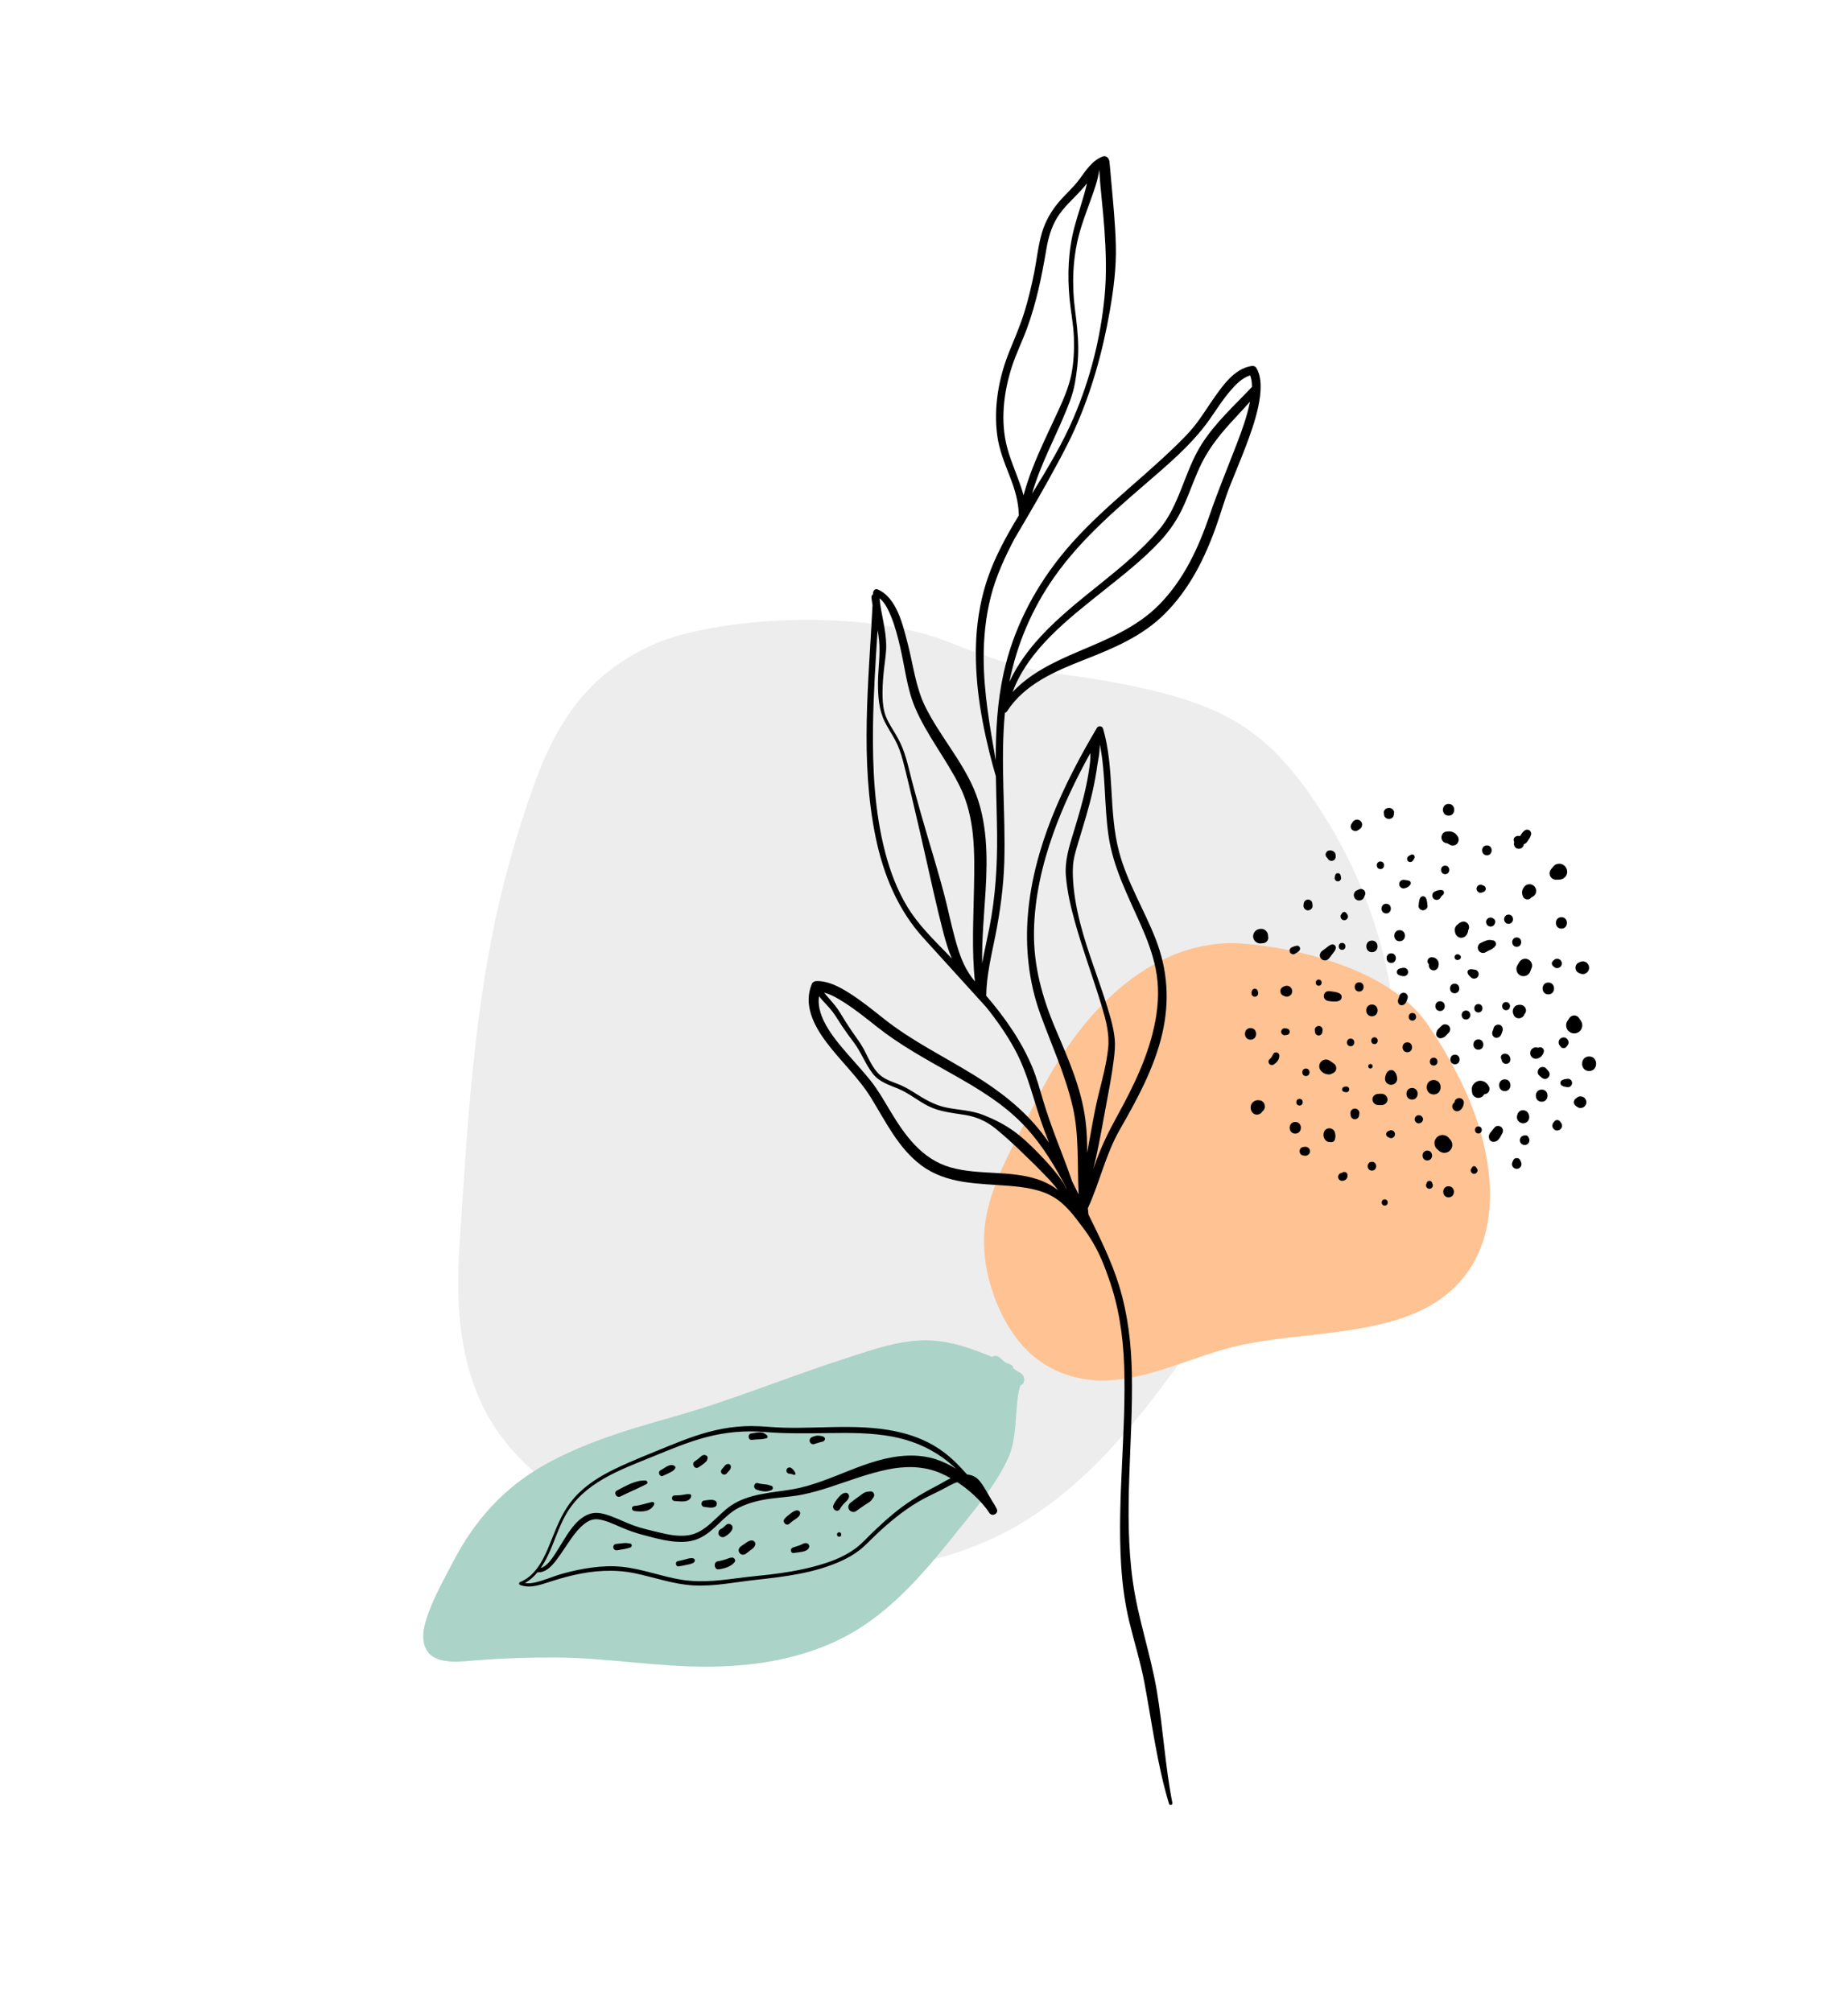 <?xml version="1.0" encoding="utf-8"?>
<!-- Generator: Adobe Illustrator 24.0.1, SVG Export Plug-In . SVG Version: 6.00 Build 0)  -->
<svg version="1.1" id="Ebene_1" xmlns="http://www.w3.org/2000/svg" xmlns:xlink="http://www.w3.org/1999/xlink" x="0px" y="0px"
	 viewBox="0 0 203 221" style="enable-background:new 0 0 203 221;" xml:space="preserve">
<style type="text/css">
	.st0{fill:#FFFFFF;}
	.st1{display:none;fill:none;}
	.st2{clip-path:url(#SVGID_2_);fill:#92B1A8;}
	.st3{clip-path:url(#SVGID_2_);}
	.st4{fill:#DFE4E4;}
	.st5{fill:#CECE78;}
	.st6{fill:#4C3824;}
	.st7{clip-path:url(#SVGID_4_);fill:#A68A78;}
	.st8{clip-path:url(#SVGID_4_);fill:#133227;}
	.st9{clip-path:url(#SVGID_4_);fill:#34765F;}
	.st10{clip-path:url(#SVGID_4_);}
	.st11{fill:#5D963A;}
	.st12{fill:#9ABC4B;}
	.st13{fill:#467D28;}
	.st14{fill:#A3C24F;}
	.st15{fill:#5C9539;}
	.st16{fill:#5F983B;}
	.st17{fill:#5E973D;}
	.st18{fill:#498431;}
	.st19{fill:#4A8430;}
	.st20{fill:#4E882E;}
	.st21{fill:#8AB03F;}
	.st22{fill:#5B9539;}
	.st23{fill:#417B26;}
	.st24{fill:#A1C04E;}
	.st25{fill:#56882A;}
	.st26{fill:#5E973A;}
	.st27{fill:#99BB4A;}
	.st28{fill:#458024;}
	.st29{fill:#85AD42;}
	.st30{fill:#74A038;}
	.st31{fill:#3C7524;}
	.st32{fill:#8EB43E;}
	.st33{fill:#9FBF4D;}
	.st34{fill:#558F36;}
	.st35{fill:#6DA025;}
	.st36{fill:#3E731F;}
	.st37{fill:#46802C;}
	.st38{fill:#326B22;}
	.st39{fill:#A0C04E;}
	.st40{fill:#64932C;}
	.st41{fill:#9ABC49;}
	.st42{fill:#508E28;}
	.st43{fill:#407A28;}
	.st44{fill:#6A9B29;}
	.st45{fill:#589433;}
	.st46{fill:#93B748;}
	.st47{fill:#477B23;}
	.st48{fill:#589237;}
	.st49{fill:#6C9D2D;}
	.st50{fill:#84AD41;}
	.st51{fill:#498330;}
	.st52{fill:#638A33;}
	.st53{fill:#78A336;}
	.st54{fill:#30681E;}
	.st55{fill:#4A8531;}
	.st56{fill:#5B8E27;}
	.st57{fill:#5D963C;}
	.st58{fill:#689B25;}
	.st59{fill:#81AD34;}
	.st60{fill:#407D1F;}
	.st61{fill:#47822E;}
	.st62{fill:#2C631D;}
	.st63{fill:#599338;}
	.st64{fill:#5C963A;}
	.st65{fill:#9BBD4C;}
	.st66{fill:#5D953C;}
	.st67{fill:#3A7321;}
	.st68{fill:#568828;}
	.st69{fill:#3D7524;}
	.st70{fill:#76A829;}
	.st71{fill:#569134;}
	.st72{fill:#4F8734;}
	.st73{fill:#558E37;}
	.st74{fill:#6D9E2A;}
	.st75{fill:#91B647;}
	.st76{fill:#64942D;}
	.st77{fill:#47792F;}
	.st78{fill:#468129;}
	.st79{fill:#74A628;}
	.st80{fill:#39751E;}
	.st81{fill:#3D7A1E;}
	.st82{fill:#709E30;}
	.st83{fill:#48812E;}
	.st84{fill:#518D29;}
	.st85{fill:#5A933A;}
	.st86{fill:#458221;}
	.st87{fill:#5A8C2A;}
	.st88{fill:#417F1D;}
	.st89{fill:#4F8A33;}
	.st90{fill:#285E1B;}
	.st91{fill:#4B8631;}
	.st92{fill:#377024;}
	.st93{fill:#205516;}
	.st94{fill:#488722;}
	.st95{fill:#3D7920;}
	.st96{fill:#7AA63D;}
	.st97{fill:#29611D;}
	.st98{fill:#468223;}
	.st99{fill:#2F661C;}
	.st100{fill:#42762D;}
	.st101{fill:#468421;}
	.st102{fill:#44821F;}
	.st103{fill:#7EA33F;}
	.st104{fill:#A2C14F;}
	.st105{fill:#427F1F;}
	.st106{fill:#488130;}
	.st107{fill:#7BAA2E;}
	.st108{fill:#78A33B;}
	.st109{fill:#4E3A25;}
	.st110{fill:#60993D;}
	.st111{fill:#81AB3C;}
	.st112{fill:#508F28;}
	.st113{fill:#7DA73E;}
	.st114{fill:#60993E;}
	.st115{fill:#64932E;}
	.st116{fill:#90B447;}
	.st117{fill:#81AB40;}
	.st118{fill:#437F24;}
	.st119{fill:#85A942;}
	.st120{fill:#3A7427;}
	.st121{fill:#356F1F;}
	.st122{fill:#548628;}
	.st123{fill:#8EB346;}
	.st124{fill:#569037;}
	.st125{fill:#518E2A;}
	.st126{fill:#528D34;}
	.st127{fill:#4A842C;}
	.st128{fill:#346720;}
	.st129{fill:#5C8E2E;}
	.st130{fill:#6B9B30;}
	.st131{fill:#488623;}
	.st132{fill:#457A2D;}
	.st133{fill:#488327;}
	.st134{fill:#513C27;}
	.st135{fill:#569034;}
	.st136{fill:#407B25;}
	.st137{fill:#44762D;}
	.st138{fill:#4F8B28;}
	.st139{fill:#5B452F;}
	.st140{fill:#779C3B;}
	.st141{fill:#588F39;}
	.st142{fill:#77A43C;}
	.st143{fill:#92B647;}
	.st144{fill:#83684C;}
	.st145{fill:#83674B;}
	.st146{fill:#7F6448;}
	.st147{fill:#83B068;}
	.st148{fill:#6E9338;}
	.st149{fill:#4F8834;}
	.st150{fill:#61993E;}
	.st151{fill:#4A3622;}
	.st152{fill:#82AB41;}
	.st153{fill:#396B27;}
	.st154{fill:#618932;}
	.st155{fill:#81654A;}
	.st156{fill:#4A3623;}
	.st157{fill:#4B3723;}
	.st158{fill:#55402A;}
	.st159{fill:#5E963C;}
	.st160{fill:#695139;}
	.st161{fill:#7B6046;}
	.st162{fill:#84694D;}
	.st163{fill:#3C7228;}
	.st164{fill:#57422C;}
	.st165{fill:#80654A;}
	.st166{fill:#6E553C;}
	.st167{fill:#765C42;}
	.st168{fill:#7D6448;}
	.st169{fill:#BAD3AB;}
	.st170{fill:#665137;}
	.st171{fill:#775E43;}
	.st172{fill:#80674A;}
	.st173{fill:#BED4A6;}
	.st174{fill:#84AB65;}
	.st175{fill:#4C3925;}
	.st176{fill:#ACC39F;}
	.st177{fill:#58452D;}
	.st178{fill:#7A6246;}
	.st179{fill:#95BB7E;}
	.st180{fill:#90B584;}
	.st181{fill:#846F4F;}
	.st182{fill:#856A4E;}
	.st183{fill:#7EA83F;}
	.st184{fill:#B2CDA1;}
	.st185{fill:#8BB473;}
	.st186{fill:#A7C29D;}
	.st187{fill:#C1D697;}
	.st188{fill:#AECB9C;}
	.st189{fill:#A3C589;}
	.st190{fill:#87B26D;}
	.st191{fill:#4B3724;}
	.st192{fill:#80684A;}
	.st193{fill:#729D68;}
	.st194{fill:#8CB572;}
	.st195{fill:#90B762;}
	.st196{fill:#A1BE95;}
	.st197{fill:#BED7A6;}
	.st198{fill:#90B971;}
	.st199{fill:#ABC786;}
	.st200{fill:#CFDFA4;}
	.st201{fill:#94B791;}
	.st202{fill:#C4D79A;}
	.st203{fill:#8FB27F;}
	.st204{fill:#A0C57F;}
	.st205{fill:#93B681;}
	.st206{fill:#81AC66;}
	.st207{fill:#93BA7B;}
	.st208{fill:#589331;}
	.st209{fill:#91B567;}
	.st210{fill:#BED390;}
	.st211{fill:#97B985;}
	.st212{fill:#759B64;}
	.st213{fill:#69965B;}
	.st214{fill:#82A877;}
	.st215{fill:#A6C4A2;}
	.st216{fill:#A3C397;}
	.st217{fill:#A1C28C;}
	.st218{fill:#C2D695;}
	.st219{fill:#B0CB86;}
	.st220{fill:#83AB7D;}
	.st221{fill:#87B265;}
	.st222{fill:#8EB659;}
	.st223{fill:#B0CBA1;}
	.st224{fill:#ADC9AA;}
	.st225{fill:#ABC79F;}
	.st226{fill:#ADCC95;}
	.st227{fill:#C9DCAA;}
	.st228{fill:#C0D8AB;}
	.st229{fill:#A3C38D;}
	.st230{fill:#7EA674;}
	.st231{fill:#A0C08C;}
	.st232{fill:#BFCFAA;}
	.st233{fill:#9ABC79;}
	.st234{fill:#85A978;}
	.st235{fill:#BED49F;}
	.st236{fill:#A8C59B;}
	.st237{fill:#B6CE9D;}
	.st238{fill:#88AE79;}
	.st239{fill:#A6C593;}
	.st240{fill:#A1C195;}
	.st241{fill:#B0CAAC;}
	.st242{fill:#B0C4A7;}
	.st243{fill:#9CBC96;}
	.st244{fill:#9FBA97;}
	.st245{fill:#92B785;}
	.st246{fill:#88AE80;}
	.st247{fill:#9BBC8F;}
	.st248{fill:#B9D3A2;}
	.st249{fill:#9AC07B;}
	.st250{fill:#A5C2A0;}
	.st251{fill:#AAC79D;}
	.st252{fill:#B7D29F;}
	.st253{fill:#AEC6A7;}
	.st254{fill:#7FA775;}
	.st255{fill:#A8C794;}
	.st256{fill:#ACC7A9;}
	.st257{fill:#ABC89C;}
	.st258{fill:#9EBE96;}
	.st259{fill:#99BE7A;}
	.st260{fill:#BCD791;}
	.st261{fill:#93BA76;}
	.st262{fill:#84AC80;}
	.st263{fill:#B7D39D;}
	.st264{fill:#ACCB93;}
	.st265{fill:#A5C39D;}
	.st266{fill:#84AE69;}
	.st267{fill:#97B955;}
	.st268{fill:#4D871D;}
	.st269{fill:#30671E;}
	.st270{fill:#568829;}
	.st271{fill:#518B33;}
	.st272{fill:#84684C;}
	.st273{fill:#ADC981;}
	.st274{fill:#A1C04D;}
	.st275{fill:#ADCA8F;}
	.st276{fill:#80A23F;}
	.st277{fill:#4B3824;}
	.st278{fill:#679034;}
	.st279{fill:#5E8E2A;}
	.st280{fill:#7E684A;}
	.st281{fill:#87AC75;}
	.st282{fill:#5A9030;}
	.st283{fill:#5A9131;}
	.st284{fill:#29601A;}
	.st285{fill:#B0CC9D;}
	.st286{fill:#7C6647;}
	.st287{fill:#5F9232;}
	.st288{fill:#548B2D;}
	.st289{fill:#C3D4A5;}
	.st290{fill:#4F8832;}
	.st291{fill:#518A34;}
	.st292{fill:#46802D;}
	.st293{fill:#4B8431;}
	.st294{fill:#729839;}
	.st295{fill:#3D7727;}
	.st296{fill:#8AB044;}
	.st297{fill:#7F6349;}
	.st298{fill:#A7C77B;}
	.st299{fill:#235917;}
	.st300{fill:#AEBBA5;}
	.st301{fill:#538E33;}
	.st302{fill:#B0CBA5;}
	.st303{fill:#7A6247;}
	.st304{fill:#B4C89F;}
	.st305{fill:#4C8632;}
	.st306{fill:#285E1A;}
	.st307{fill:#7BA475;}
	.st308{fill:#3C741C;}
	.st309{fill:#A9C79B;}
	.st310{fill:#84AD42;}
	.st311{fill:#A7BD8E;}
	.st312{fill:#4E872F;}
	.st313{fill:#92B589;}
	.st314{fill:#9BBB93;}
	.st315{fill:#2E671C;}
	.st316{fill:#533E29;}
	.st317{fill:#ABCA88;}
	.st318{fill:#82664B;}
	.st319{fill:#83674C;}
	.st320{fill:#B4CE90;}
	.st321{fill:#497D23;}
	.st322{fill:#8EB089;}
	.st323{fill:#99B787;}
	.st324{fill:#7E9E3E;}
	.st325{fill:#685139;}
	.st326{fill:#548C37;}
	.st327{fill:#7B9E3D;}
	.st328{fill:#31691E;}
	.st329{fill:#4B7D22;}
	.st330{fill:#4A3723;}
	.st331{fill:#503D28;}
	.st332{fill:#A3C296;}
	.st333{fill:#61902B;}
	.st334{fill:#3D7725;}
	.st335{fill:#5C452F;}
	.st336{fill:#B9C5A1;}
	.st337{fill:#A3BC81;}
	.st338{fill:#A0BF7D;}
	.st339{fill:#B1CE94;}
	.st340{fill:#99BC87;}
	.st341{fill:#5D8F28;}
	.st342{fill:#82684B;}
	.st343{fill:#A6BB8C;}
	.st344{fill:#9CBF84;}
	.st345{fill:#7D9E3E;}
	.st346{fill:#ADC585;}
	.st347{fill:#558B2D;}
	.st348{fill:#ADC79D;}
	.st349{fill:#90B56A;}
	.st350{fill:#ACCB8F;}
	.st351{fill:#543F2A;}
	.st352{fill:#618E5C;}
	.st353{fill:#AECD92;}
	.st354{fill:#ADCB96;}
	.st355{fill:#447B2E;}
	.st356{fill:#7F6449;}
	.st357{fill:#9BC17C;}
	.st358{fill:#8CB27F;}
	.st359{fill:#99B98E;}
	.st360{fill:#A4C29A;}
	.st361{fill:#488230;}
	.st362{fill:#7CA73E;}
	.st363{fill:#98BE7A;}
	.st364{fill:#49802F;}
	.st365{fill:#6B8F36;}
	.st366{fill:#72943A;}
	.st367{fill:#6E9237;}
	.st368{fill:#8CB16D;}
	.st369{fill:#61912E;}
	.st370{fill:#4C7E24;}
	.st371{fill:#30681D;}
	.st372{fill:#769B3B;}
	.st373{fill:#477A22;}
	.st374{fill:#42762C;}
	.st375{fill:#558C38;}
	.st376{fill:#CFDFA7;}
	.st377{fill:#648E32;}
	.st378{fill:#488330;}
	.st379{fill:#558628;}
	.st380{fill:#4D8631;}
	.st381{fill:#508935;}
	.st382{fill:#89B044;}
	.st383{fill:#40732B;}
	.st384{fill:#4B8332;}
	.st385{fill:#7C6146;}
	.st386{fill:#41762A;}
	.st387{fill:#688D35;}
	.st388{fill:#89AF44;}
	.st389{fill:#8DB346;}
	.st390{fill:#8BB27A;}
	.st391{fill:#689035;}
	.st392{fill:#5F983C;}
	.st393{fill:#75963A;}
	.st394{fill:#3E7129;}
	.st395{fill:#3E722A;}
	.st396{fill:#739B3A;}
	.st397{fill:#678E34;}
	.st398{fill:#41772C;}
	.st399{fill:#80A940;}
	.st400{fill:#698E35;}
	.st401{fill:#4D8533;}
	.st402{fill:#6D543B;}
	.st403{fill:#513D28;}
	.st404{fill:#4C3924;}
	.st405{fill:#9ABA8B;}
	.st406{fill:#9BB88F;}
	.st407{fill:#B7CCA2;}
	.st408{fill:#AEC78B;}
	.st409{fill:#8BB078;}
	.st410{fill:#C1D1AC;}
	.st411{fill:#BFD49C;}
	.st412{fill:#9DBE93;}
	.st413{fill:#32691E;}
	.st414{fill:#2E651C;}
	.st415{fill:#548526;}
	.st416{fill:#2E651D;}
	.st417{fill:#538526;}
	.st418{fill:#285D19;}
	.st419{fill:#2A601A;}
	.st420{fill:#497D22;}
	.st421{fill:#60902C;}
	.st422{fill:#6F573D;}
	.st423{fill:#5E4731;}
	.st424{fill:#7B6146;}
	.st425{fill:#5A482F;}
	.st426{fill:#87AD6F;}
	.st427{fill:#50833B;}
	.st428{fill:#8EB26D;}
	.st429{fill:#A6C48D;}
	.st430{fill:#A8C4A1;}
	.st431{fill:#86AD78;}
	.st432{fill:#94B77B;}
	.st433{fill:#B1CBAB;}
	.st434{fill:#7D6548;}
	.st435{fill:#81674B;}
	.st436{fill:#95B778;}
	.st437{fill:#87AB7C;}
	.st438{fill:#96B686;}
	.st439{fill:#678C34;}
	.st440{fill:#B8CC9A;}
	.st441{fill:#40722A;}
	.st442{fill:#7DA63E;}
	.st443{fill:#48812F;}
	.st444{fill:#44792E;}
	.st445{fill:#76A23B;}
	.st446{fill:#638933;}
	.st447{fill:#B3CC9E;}
	.st448{fill:#BBD19F;}
	.st449{fill:#B5CDA7;}
	.st450{fill:#4F3A26;}
	.st451{fill:#654E37;}
	.st452{fill:#ABC6A3;}
	.st453{fill:#BDD1A7;}
	.st454{fill:#498028;}
	.st455{fill:#86AE42;}
	.st456{fill:#396D1C;}
	.st457{fill:#5E4831;}
	.st458{fill:#A7C4A3;}
	.st459{fill:#406F21;}
	.st460{fill:#A0BF4D;}
	.st461{fill:#8CB243;}
	.st462{fill:#7C9A3D;}
	.st463{fill:#44772B;}
	.st464{fill:#568D38;}
	.st465{fill:#749F5C;}
	.st466{fill:#B8CD8C;}
	.st467{fill:#3B6D28;}
	.st468{fill:#699035;}
	.st469{fill:#7D6449;}
	.st470{fill:#97B38E;}
	.st471{fill:#719E33;}
	.st472{fill:#336C1D;}
	.st473{fill:#265C18;}
	.st474{fill:#225716;}
	.st475{fill:#56412C;}
	.st476{fill:#578450;}
	.st477{fill:#7EA579;}
	.st478{fill:#96B890;}
	.st479{fill:#9EBD94;}
	.st480{fill:#A6C1A2;}
	.st481{fill:#B3CD99;}
	.st482{fill:#5C8A57;}
	.st483{fill:#2D641B;}
	.st484{fill:#3B7523;}
	.st485{fill:#336B1F;}
	.st486{fill:#558727;}
	.st487{fill:#396D24;}
	.st488{fill:#5E8F2B;}
	.st489{fill:#326A1D;}
	.st490{fill:#68972F;}
	.st491{fill:#3B7423;}
	.st492{fill:#7A5F45;}
	.st493{fill:#5A852A;}
	.st494{fill:#4F8225;}
	.st495{fill:#41701F;}
	.st496{fill:#7D6348;}
	.st497{fill:#94B783;}
	.st498{fill:#9BB991;}
	.st499{fill:#ABC593;}
	.st500{fill:#B7CEAC;}
	.st501{fill:#7DA470;}
	.st502{fill:#B0CB98;}
	.st503{fill:#87AC78;}
	.st504{fill:#A8C58A;}
	.st505{fill:#B5CF9B;}
	.st506{fill:#94B785;}
	.st507{fill:#9BB595;}
	.st508{fill:#447B26;}
	.st509{fill:#9EBE95;}
	.st510{fill:#93B48A;}
	.st511{fill:#9BB695;}
	.st512{fill:#AAC18F;}
	.st513{fill:#7CA63E;}
	.st514{fill:#B4CCAB;}
	.st515{fill:#628C32;}
	.st516{fill:#8AB144;}
	.st517{fill:#44762C;}
	.st518{fill:#628933;}
	.st519{fill:#795F44;}
	.st520{fill:#8BAD7B;}
	.st521{fill:#BACD9B;}
	.st522{fill:#265A15;}
	.st523{fill:#99B983;}
	.st524{fill:#67915B;}
	.st525{fill:#7CA272;}
	.st526{fill:#A2BE77;}
	.st527{fill:#87AE71;}
	.st528{fill:#669431;}
	.st529{fill:#C2D6A7;}
	.st530{fill:#81AA6E;}
	.st531{fill:#87AF78;}
	.st532{fill:#A9C49D;}
	.st533{fill:#A0BE94;}
	.st534{fill:#AAC79A;}
	.st535{fill:#386A25;}
	.st536{fill:#3E712A;}
	.st537{fill:#4D8632;}
	.st538{fill:#7AA43D;}
	.st539{fill:#87A578;}
	.st540{fill:#579038;}
	.st541{fill:#48792F;}
	.st542{fill:#4B7E31;}
	.st543{fill:#599339;}
	.st544{fill:#B7CFAB;}
	.st545{fill:#A6C099;}
	.st546{fill:#57412C;}
	.st547{fill:#86AF76;}
	.st548{fill:#A5C09B;}
	.st549{fill:#709762;}
	.st550{fill:#B8CE97;}
	.st551{fill:#457B2E;}
	.st552{fill:#648D33;}
	.st553{fill:#99BA73;}
	.st554{fill:#B0C9AB;}
	.st555{fill:#95B37E;}
	.st556{fill:#95B78A;}
	.st557{fill:#A5C390;}
	.st558{fill:#88A97F;}
	.st559{fill:#A3C198;}
	.st560{fill:#94B17D;}
	.st561{fill:#685138;}
	.st562{fill:#6A523A;}
	.st563{fill:#3F7829;}
	.st564{fill:#457C2E;}
	.st565{fill:#75A139;}
	.st566{fill:#5F4831;}
	.st567{fill:#8CB17E;}
	.st568{fill:#98B68F;}
	.st569{fill:#49822E;}
	.st570{fill:#6F573E;}
	.st571{fill:#7FA93F;}
	.st572{fill:#467F2B;}
	.st573{fill:#6A9731;}
	.st574{fill:#417320;}
	.st575{fill:#A8C389;}
	.st576{fill:#6E563D;}
	.st577{fill:#4E3B26;}
	.st578{fill:#3B7426;}
	.st579{fill:#B3CD9C;}
	.st580{fill:#A6C49A;}
	.st581{fill:#3B7025;}
	.st582{fill:#96B87D;}
	.st583{fill:#679531;}
	.st584{fill:#47812F;}
	.st585{fill:#679532;}
	.st586{fill:#59432D;}
	.st587{fill:#A4C09B;}
	.st588{fill:#8AAB83;}
	.st589{fill:#5B943A;}
	.st590{fill:#437C2C;}
	.st591{fill:#3A6F26;}
	.st592{fill:#477E2F;}
	.st593{fill:#366923;}
	.st594{fill:#98B88C;}
	.st595{fill:#9AB990;}
	.st596{fill:#A5C09D;}
	.st597{fill:#A4BE9D;}
	.st598{fill:#4D3925;}
	.st599{fill:#4B8632;}
	.st600{fill:#3D702A;}
	.st601{fill:#5C8430;}
	.st602{fill:#BAD19D;}
	.st603{fill:#B4CBAB;}
	.st604{fill:#678F35;}
	.st605{fill:#4A3D25;}
	.st606{fill:#A8BF9D;}
	.st607{fill:#9DBA7F;}
	.st608{fill:#A0BF97;}
	.st609{fill:#AFC2A4;}
	.st610{fill:#9DBD93;}
	.st611{fill:#8EB184;}
	.st612{fill:#CFC4C4;}
	.st613{fill:#92B1A8;}
	.st614{fill:#F89D35;}
	.st615{fill:none;}
	.st616{clip-path:url(#SVGID_6_);fill:#FFFFFF;}
	.st617{clip-path:url(#SVGID_6_);}
	.st618{opacity:0.8;clip-path:url(#SVGID_8_);}
	.st619{clip-path:url(#SVGID_12_);fill:#A68A78;}
	.st620{clip-path:url(#SVGID_12_);fill:#133227;}
	.st621{clip-path:url(#SVGID_12_);fill:#34765F;}
	.st622{clip-path:url(#SVGID_12_);}
	.st623{clip-path:url(#SVGID_6_);fill:#92B1A8;}
	.st624{fill:#534741;}
	.st625{clip-path:url(#SVGID_14_);}
	.st626{fill:#577C69;}
	.st627{clip-path:url(#SVGID_16_);fill:#FFFFFF;}
	.st628{clip-path:url(#SVGID_16_);}
	.st629{clip-path:url(#SVGID_18_);}
	.st630{clip-path:url(#SVGID_24_);}
	.st631{clip-path:url(#SVGID_16_);fill:#DFE4E4;}
	.st632{clip-path:url(#SVGID_16_);fill:#CECE78;}
	.st633{clip-path:url(#SVGID_16_);fill:#4C3824;}
	.st634{clip-path:url(#SVGID_28_);fill:#A68A78;}
	.st635{clip-path:url(#SVGID_28_);fill:#133227;}
	.st636{clip-path:url(#SVGID_28_);fill:#34765F;}
	.st637{clip-path:url(#SVGID_28_);}
	.st638{clip-path:url(#SVGID_16_);fill:#EDEDED;}
	.st639{clip-path:url(#SVGID_16_);fill:#96E7C1;}
	.st640{fill:#004E55;}
	.st641{fill:#96E7C1;}
	.st642{clip-path:url(#SVGID_16_);fill:#92B1A8;}
	.st643{clip-path:url(#SVGID_30_);}
	.st644{fill:#4D4D4D;}
	.st645{fill:none;stroke:#000000;stroke-width:0.75;stroke-miterlimit:10;}
	.st646{fill:#FF7BAC;}
	.st647{fill:#EDEDED;}
	.st648{fill:#FFC292;}
	.st649{fill:#FFEFEF;}
	.st650{fill:#001F47;}
	.st651{fill:#FFFC92;}
	.st652{fill:#ABD3C7;}
	.st653{clip-path:url(#SVGID_32_);}
	.st654{clip-path:url(#SVGID_34_);}
	.st655{fill:#19723D;}
	.st656{clip-path:url(#SVGID_36_);}
	.st657{clip-path:url(#SVGID_42_);}
	.st658{clip-path:url(#SVGID_46_);}
	.st659{clip-path:url(#SVGID_32_);fill:none;stroke:#000000;stroke-width:2;stroke-miterlimit:10;}
	.st660{clip-path:url(#SVGID_32_);fill:#92B1A8;}
	.st661{fill:#EDEBC5;}
</style>
<rect x="-1499" y="-279" class="st0" width="2955" height="3147"/>
<g>
	<defs>
		<rect id="SVGID_31_" x="-1498.605" y="-209.152" width="2955" height="3077"/>
	</defs>
	<clipPath id="SVGID_2_">
		<use xlink:href="#SVGID_31_"  style="overflow:visible;"/>
	</clipPath>
	<g class="st3">
		<g>
			<path class="st647" d="M151.997,105.021c-1.312-5.329-3.512-10.578-6.46-15.267c-2.368-3.767-5.128-7.452-8.956-9.961
				c-3.861-2.53-8.624-3.726-13.143-4.629c-8.56-1.711-8.643-0.456-19.373-4.68c-7.462-2.938-19.831-3.093-28.767-0.872
				c-2.905,0.722-5.619,2.019-7.993,3.782c-4.227,3.138-6.714,7.563-8.458,12.327c-2.075,5.665-3.716,11.499-4.86,17.403
				c-1.252,6.461-1.988,13.007-2.529,19.556c-0.272,3.299-0.494,6.601-0.703,9.904c-0.181,2.866-0.437,5.739-0.423,8.612
				c0.021,4.259,0.614,8.575,2.353,12.519c3.417,7.747,10.952,12.234,18.78,15.239c11.652,4.474,25.133,5.445,36.784,0.408
				c10.559-4.565,17.597-14.294,23.865-23.228c1.541-2.196,3.015-4.445,4.764-6.497c1.76-2.065,3.683-3.992,5.563-5.955
				c3.685-3.85,7.348-7.881,9.295-12.844C153.724,115.768,153.272,110.2,151.997,105.021z"/>
			<path class="st652" d="M112.143,150.866c-0.285-0.173-0.565-0.357-0.841-0.547c-0.002-0.167-0.09-0.339-0.29-0.419
				c-0.204-0.082-0.406-0.165-0.609-0.248c-0.196-0.16-0.387-0.324-0.571-0.496c-0.285-0.266-0.619-0.252-0.87-0.098
				c-2.128-0.871-4.256-1.66-6.608-1.8c-3.204-0.19-6.479,1.003-9.489,1.972c-6.324,2.037-12.447,4.59-18.849,6.396
				c-4.822,1.36-9.786,2.817-14.179,5.281c-4.477,2.511-7.697,6.102-10.05,10.635c-0.891,1.717-1.844,3.399-2.553,5.204
				c-0.551,1.402-1.262,3.463-0.176,4.799c1.127,1.387,3.838,0.957,5.37,0.84c2.848-0.217,5.704-0.318,8.561-0.304
				c5.753,0.028,11.445,1.093,17.212,1.009c5.047-0.073,10.108-0.927,14.618-3.293c5.318-2.79,9.155-7.597,12.849-12.207
				c1.83-2.284,3.875-4.743,5.086-7.43c0.839-1.863,0.773-4.101,0.981-6.097c0.046-0.447,0.095-0.897,0.202-1.334
				c0.034-0.139,0.06-0.294,0.123-0.424c0.041-0.086,0.04-0.108,0.037-0.114c0.004,0.001,0.016,0,0.048-0.015
				C112.67,151.917,112.6,151.143,112.143,150.866z"/>
			<g>
				<path d="M109.472,165.72c-0.14-0.279-0.3-0.549-0.475-0.809c-0.149-0.255-0.298-0.51-0.447-0.765
					c-0.318-0.542-0.638-1.132-1.068-1.596c-0.326-0.351-0.776-0.525-1.242-0.568c-0.479-0.53-0.968-1.049-1.486-1.542
					c-1.332-1.269-2.895-2.172-4.642-2.743c-4.538-1.481-9.376-0.734-14.051-0.86c-1.17-0.032-2.335-0.177-3.506-0.178
					c-1.067-0.001-2.129,0.101-3.178,0.295c-2.083,0.386-4.078,1.141-6.033,1.942c-1.918,0.786-3.862,1.546-5.732,2.442
					c-1.688,0.809-3.311,1.811-4.558,3.232c-1.133,1.292-1.763,2.806-2.391,4.383c-0.599,1.504-1.235,3.172-2.514,4.236
					c-0.304,0.253-0.646,0.457-1.012,0.605c-0.154,0.062-0.159,0.259,0,0.32c0.904,0.346,1.865,0.095,2.75-0.188
					c1.033-0.331,2.066-0.655,3.125-0.896c2.206-0.502,4.455-0.664,6.683-0.208c2.167,0.443,4.263,1.221,6.488,1.341
					c2.29,0.123,4.554-0.363,6.82-0.608c3.169-0.343,6.456-0.74,9.388-2.068c0.699-0.317,1.374-0.696,1.982-1.167
					c0.704-0.545,1.311-1.217,1.96-1.825c1.389-1.302,2.858-2.514,4.495-3.492c0.844-0.504,1.734-0.895,2.606-1.342
					c0.543-0.278,1.118-0.644,1.724-0.84c1.031,0.67,1.977,1.489,2.769,2.392c0.27,0.308,0.524,0.632,0.744,0.977
					C108.99,166.693,109.779,166.238,109.472,165.72z M62.127,166.439c2.001-3.552,5.896-4.927,9.454-6.378
					c1.982-0.808,3.962-1.651,6.036-2.193c2.075-0.542,4.217-0.741,6.356-0.562c2.353,0.197,4.696,0.157,7.055,0.122
					c2.356-0.034,4.733-0.044,7.057,0.401c1.951,0.374,3.722,1.09,5.355,2.22c0.561,0.389,1.078,0.83,1.572,1.297
					c-0.709-0.431-1.462-0.804-2.252-1.054c-0.99-0.313-2.071-0.426-3.106-0.383c-4.492,0.187-8.31,2.973-12.677,3.713
					c-2.241,0.38-4.696,0.45-6.653,1.756c-1.597,1.066-2.747,3.02-4.78,3.289c-1.07,0.142-2.168-0.08-3.204-0.336
					c-0.907-0.224-1.852-0.426-2.73-0.746c-0.847-0.309-1.655-0.716-2.502-1.027c-0.693-0.254-1.471-0.484-2.207-0.285
					c-1.292,0.35-2.182,1.647-2.857,2.716c-0.385,0.61-0.746,1.236-1.147,1.836c-0.316,0.472-0.67,0.977-1.163,1.279
					c-0.107,0.065-0.218,0.117-0.335,0.149c0.306-0.444,0.568-0.923,0.801-1.408C60.893,169.401,61.34,167.837,62.127,166.439z
					 M102.855,163.247c-1.719,0.887-3.321,1.873-4.809,3.118c-0.737,0.617-1.447,1.267-2.141,1.931
					c-0.648,0.621-1.253,1.313-1.98,1.843c-1.335,0.974-2.94,1.537-4.524,1.954c-1.635,0.431-3.311,0.703-4.989,0.895
					c-0.867,0.099-1.735,0.175-2.601,0.282c-1.139,0.141-2.277,0.306-3.423,0.387c-1.188,0.084-2.386,0.073-3.563-0.12
					c-1.089-0.179-2.155-0.474-3.222-0.753c-1.079-0.282-2.166-0.548-3.278-0.664c-1.084-0.113-2.183-0.062-3.262,0.077
					c-1.115,0.143-2.215,0.381-3.296,0.686c-1.013,0.286-1.989,0.735-3.016,0.964c-0.368,0.082-0.735,0.115-1.097,0.059
					c0.549-0.303,1.008-0.718,1.4-1.196c0.026,0.011,0.055,0.018,0.089,0.018c1.101-0.002,1.882-1.213,2.447-2.007
					c0.797-1.12,1.507-2.445,2.596-3.313c0.451-0.36,0.977-0.585,1.56-0.5c0.848,0.124,1.668,0.523,2.448,0.859
					c0.792,0.341,1.566,0.615,2.397,0.838c1.019,0.274,2.036,0.557,3.084,0.697c0.996,0.133,2.044,0.14,2.988-0.249
					c0.879-0.362,1.591-1.008,2.27-1.657c0.714-0.682,1.415-1.377,2.313-1.813c1.07-0.52,2.264-0.8,3.439-0.954
					c1.125-0.148,2.259-0.208,3.374-0.426c1.06-0.206,2.097-0.51,3.123-0.846c2.077-0.679,4.129-1.473,6.274-1.919
					c1.929-0.402,3.941-0.416,5.779,0.359c0.407,0.172,0.808,0.37,1.2,0.589C103.896,162.645,103.384,162.974,102.855,163.247z"/>
				<g>
					<path d="M70.905,162.637c-1.133-0.037-2.155,0.596-3.131,1.101c-0.433,0.224-0.052,0.867,0.381,0.653
						c0.947-0.471,1.92-0.875,2.858-1.356C71.208,162.934,71.105,162.643,70.905,162.637z"/>
					<path d="M71.631,165.003c-0.653,0.131-1.262,0.376-1.937,0.428c-0.366,0.028-0.353,0.517,0,0.561
						c0.802,0.1,1.744,0.115,2.157-0.702C71.93,165.132,71.8,164.969,71.631,165.003z"/>
					<path d="M74.143,161.078c-0.509-0.408-1.14,0.213-1.591,0.442c-0.332,0.169-0.097,0.757,0.258,0.613
						c0.265-0.108,0.516-0.241,0.772-0.368c0.23-0.115,0.471-0.228,0.589-0.473C74.201,161.228,74.206,161.129,74.143,161.078z"/>
					<path d="M75.796,164.148c-0.253-0.047-0.527,0.02-0.777,0.066c-0.301,0.055-0.61,0.05-0.915,0.066
						c-0.392,0.021-0.391,0.584,0,0.61c0.547,0.035,1.644,0.24,1.819-0.516C75.944,164.283,75.896,164.166,75.796,164.148z"/>
					<path d="M77.302,159.84c-0.225,0.036-0.369,0.221-0.533,0.361c-0.138,0.118-0.287,0.221-0.439,0.319
						c-0.419,0.27-0.038,0.936,0.393,0.674c0.205-0.124,0.399-0.261,0.586-0.41c0.083-0.066,0.167-0.134,0.241-0.211
						c0.119-0.124,0.157-0.244,0.176-0.409C77.753,159.924,77.491,159.81,77.302,159.84z"/>
					<path d="M78.546,164.852c-0.349-0.171-0.782-0.053-1.155-0.015c-0.453,0.045-0.454,0.662,0,0.707
						c0.373,0.037,0.808,0.155,1.155-0.015C78.801,165.404,78.801,164.977,78.546,164.852z"/>
					<path d="M80.136,160.859c-0.099-0.058-0.201-0.046-0.301,0c-0.068,0.031-0.125,0.058-0.18,0.112
						c-0.034,0.033-0.059,0.073-0.087,0.11c-0.008,0.01-0.024,0.031-0.029,0.037c-0.075,0.093-0.154,0.182-0.235,0.269
						c-0.126,0.135-0.143,0.368,0,0.5c0.14,0.129,0.361,0.141,0.499,0c0.092-0.094,0.181-0.191,0.265-0.292
						c0.05-0.061,0.108-0.124,0.148-0.191c0.052-0.089,0.058-0.186,0.068-0.287C80.294,161.015,80.219,160.908,80.136,160.859z"/>
					<path d="M84.27,157.689c-0.225-0.213-0.483-0.346-0.794-0.341c-0.331,0.005-0.665,0.078-0.989,0.134
						c-0.387,0.067-0.302,0.738,0.094,0.694c0.299-0.033,0.595-0.062,0.896-0.066c0.248-0.003,0.468-0.062,0.711-0.105
						C84.327,157.979,84.366,157.781,84.27,157.689z"/>
					<path d="M87.379,161.861c-0.082-0.223-0.217-0.409-0.403-0.557c-0.1-0.08-0.207-0.125-0.337-0.089
						c-0.105,0.029-0.183,0.103-0.225,0.201c-0.097,0.231,0.072,0.471,0.317,0.481c0.021,0.001,0.041,0.002,0.062,0.003
						c0.006,0,0.013,0.001,0.018,0.002c0.045,0.007,0.091,0.017,0.135,0.029c0.08,0.022,0.161,0.046,0.236,0.081
						C87.277,162.056,87.423,161.982,87.379,161.861z"/>
					<path d="M84.721,163.216c-0.24-0.076-0.451-0.138-0.706-0.159c-0.254-0.021-0.489-0.046-0.736-0.12
						c-0.451-0.137-0.611,0.528-0.191,0.694c0.264,0.104,0.538,0.174,0.821,0.203c0.304,0.031,0.533-0.031,0.811-0.135
						C84.948,163.613,84.968,163.294,84.721,163.216z"/>
					<path d="M90.548,157.897c-0.167-0.158-0.39-0.152-0.607-0.18c-0.244-0.032-0.499,0.054-0.724,0.145
						c-0.541,0.219-0.233,0.982,0.314,0.746c0.163-0.07,0.341-0.094,0.506-0.157c0.152-0.058,0.325-0.045,0.458-0.143
						C90.625,158.213,90.681,158.023,90.548,157.897z"/>
					<path d="M87.676,165.937c-0.286-0.07-0.585,0.142-0.807,0.307c-0.238,0.178-0.469,0.362-0.669,0.582
						c-0.331,0.364,0.186,0.89,0.542,0.543c0.193-0.188,0.408-0.334,0.631-0.483c0.236-0.157,0.506-0.353,0.526-0.656
						C87.908,166.102,87.799,165.967,87.676,165.937z"/>
					<path d="M88.639,169.537c-0.296-0.082-0.509,0.12-0.775,0.214c-0.259,0.091-0.525,0.161-0.781,0.26
						c-0.359,0.14-0.227,0.678,0.162,0.588c0.482-0.112,1.464-0.066,1.637-0.635C88.936,169.784,88.816,169.586,88.639,169.537z"/>
					<path d="M92.801,164.003c-0.322,0.074-0.529,0.302-0.734,0.546c-0.199,0.239-0.379,0.492-0.51,0.775
						c-0.222,0.483,0.463,0.908,0.725,0.425c0.121-0.223,0.269-0.416,0.445-0.597c0.186-0.192,0.391-0.339,0.501-0.592
						C93.358,164.261,93.145,163.924,92.801,164.003z"/>
					<path d="M92.179,168.328c-0.313,0-0.314,0.488,0,0.488C92.492,168.815,92.493,168.328,92.179,168.328z"/>
					<path d="M82.58,169.222c-0.27,0.005-0.444,0.135-0.657,0.281c-0.182,0.125-0.362,0.25-0.543,0.376
						c-0.241,0.168-0.329,0.478-0.138,0.725c0.195,0.253,0.503,0.232,0.735,0.05c0.161-0.126,0.321-0.252,0.483-0.377
						c0.078-0.06,0.156-0.12,0.234-0.18c0.138-0.106,0.202-0.222,0.261-0.382C83.044,169.477,82.815,169.217,82.58,169.222z"/>
					<path d="M69.235,169.568c-0.27-0.05-0.465-0.078-0.738-0.049c-0.264,0.028-0.527,0.062-0.792,0.086
						c-0.505,0.047-0.417,0.77,0.094,0.694c0.244-0.036,0.486-0.079,0.73-0.119c0.256-0.042,0.46-0.104,0.706-0.178
						C69.434,169.943,69.464,169.61,69.235,169.568z"/>
					<path d="M76.158,171.197c-0.273-0.078-0.544,0.015-0.81,0.088c-0.295,0.081-0.588,0.16-0.889,0.212
						c-0.321,0.055-0.249,0.618,0.078,0.575c0.292-0.038,0.578-0.095,0.865-0.162c0.271-0.063,0.588-0.095,0.815-0.267
						C76.377,171.521,76.375,171.26,76.158,171.197z"/>
					<path d="M80.307,167.491c-0.171-0.128-0.403-0.117-0.56,0.033c-0.098,0.094-0.197,0.19-0.3,0.279
						c-0.006,0.006-0.022,0.017-0.029,0.023c-0.023,0.016-0.046,0.033-0.069,0.048c-0.066,0.044-0.134,0.082-0.204,0.119
						c-0.218,0.113-0.3,0.437-0.168,0.642c0.14,0.217,0.412,0.296,0.641,0.168c0.315-0.176,0.643-0.428,0.8-0.761
						C80.507,167.85,80.486,167.625,80.307,167.491z"/>
					<path d="M80.418,171.103c-0.282,0.008-0.515,0.15-0.782,0.223c-0.266,0.073-0.534,0.151-0.807,0.197
						c-0.488,0.082-0.379,0.94,0.118,0.874c0.608-0.08,1.363-0.289,1.754-0.799C80.855,171.397,80.645,171.096,80.418,171.103z"/>
					<path d="M95.53,163.843c-0.194,0.038-0.371,0.024-0.555,0.117c-0.187,0.095-0.365,0.245-0.535,0.366
						c-0.334,0.236-0.66,0.483-0.983,0.733c-0.238,0.184-0.36,0.475-0.199,0.759c0.137,0.241,0.516,0.374,0.757,0.199
						c0.33-0.239,0.663-0.475,1.003-0.7c0.16-0.106,0.325-0.204,0.484-0.311c0.205-0.137,0.275-0.296,0.424-0.48
						C96.184,164.208,95.946,163.762,95.53,163.843z"/>
				</g>
			</g>
			<path class="st648" d="M162.947,125.536c-0.534-2.2-1.323-4.336-2.295-6.378c-1.077-2.263-2.364-4.468-3.771-6.539
				c-5.058-7.446-18.576-9.045-21.74-9.007c-2.545,0.031-5.044,0.675-7.332,1.782c-4.808,2.327-8.554,6.473-11.406,10.912
				c-1.574,2.45-2.808,5.079-4.153,7.657c-1.532,2.936-3.1,5.944-3.817,9.204c-0.611,2.779-0.372,5.607,0.466,8.313
				c0.79,2.554,2.085,5.05,3.998,6.941c2.122,2.097,5.058,3.196,8.019,3.23c3.167,0.036,6.235-0.991,9.196-2.005
				c1.511-0.517,3.019-1.05,4.559-1.477c1.639-0.454,3.318-0.748,5.001-0.983c3.53-0.494,7.098-0.717,10.599-1.414
				c2.756-0.549,5.527-1.37,7.86-2.991c1.739-1.209,3.165-2.827,4.096-4.735C164.113,134.176,163.941,129.628,162.947,125.536z"/>
			<path d="M138.018,40.434c-0.121-0.205-0.332-0.257-0.55-0.224c-1.909,0.288-3.233,2.252-4.253,3.714
				c-0.6,0.861-1.152,1.759-1.79,2.593c-0.841,1.099-1.864,2.083-2.866,3.034c-4.093,3.886-8.617,7.233-12.149,11.688
				c-2.965,3.741-5.127,8.019-6.162,12.695c-0.7,3.163-0.87,6.372-0.869,9.59c-0.649-3.71-1.314-7.439-1.325-11.209
				c-0.007-2.265,0.22-4.537,0.776-6.736c0.575-2.276,1.547-4.38,2.641-6.446c0.078-0.148,4.756-7.907,6.568-11.943
				c1.856-4.136,3.084-8.535,3.865-12.997c0.417-2.385,0.73-4.791,0.669-7.218c-0.062-2.476-0.316-4.938-0.537-7.403
				c-0.054-0.608-0.097-1.217-0.165-1.824c-0.038-0.339-0.343-0.702-0.731-0.558c-1.146,0.424-1.853,1.522-2.543,2.469
				c-0.73,1.001-1.685,1.779-2.458,2.743c-0.748,0.933-1.324,1.97-1.67,3.119c-0.428,1.423-0.569,2.939-0.859,4.394
				c-0.297,1.49-0.648,2.97-1.099,4.421c-0.468,1.509-1.102,2.935-1.686,4.399c-1.132,2.838-1.68,6.006-1.287,9.053
				c0.205,1.589,0.805,3.056,1.383,4.537c0.548,1.405,0.972,2.788,0.996,4.287c-0.249,0.416-0.496,0.834-0.74,1.254
				c-1.157,2.001-2.204,4.064-2.887,6.28c-0.668,2.169-1.012,4.433-1.08,6.7c-0.136,4.515,0.701,9.002,1.871,13.341
				c0.099,0.366,0.206,0.729,0.313,1.093c0.033,2.14,0.113,4.281,0.133,6.414c0.032,3.445-0.179,6.831-0.843,10.216
				c-0.251,1.282-0.556,2.59-0.795,3.909c-0.047-2.643,0.213-5.302,0.374-7.937c0.229-3.742,0.22-7.75-1.298-11.242
				c-1.4-3.222-3.78-5.884-5.334-9.024c-1.049-2.12-1.321-4.623-1.916-6.894c-0.522-1.995-1.192-5.093-3.331-5.982
				c-0.238-0.099-0.467,0.146-0.476,0.363c-0.003,0.064-0.006,0.128-0.008,0.192c-0.114,0.064-0.191,0.185-0.171,0.362
				c0.03,0.275,0.07,0.548,0.117,0.82c-0.42,8.469-1.388,17.041,0.327,25.428c0.851,4.161,2.466,8.108,5.368,11.253
				c0.001,0.001,6.793,7.484,6.793,7.484c1.174,1.465,2.251,3.001,3.153,4.663c1.529,2.817,2.119,5.95,3.248,8.927
				c0.166,0.437,0.336,0.872,0.507,1.307c-0.265-0.378-0.539-0.751-0.825-1.116c-2.048-2.609-4.612-4.584-7.416-6.314
				c-3.313-2.043-6.838-3.759-9.897-6.184c-1.245-0.987-2.485-1.998-3.832-2.845c-1.061-0.667-2.289-1.332-3.578-1.306
				c-0.186,0.004-0.424,0.104-0.503,0.289c-0.983,2.301,0.202,4.59,1.59,6.439c1.556,2.074,3.529,3.879,4.893,6.088
				c1.615,2.616,2.995,5.528,5.512,7.417c2.805,2.105,6.308,1.991,9.631,2.262c1.634,0.133,3.408,0.36,4.851,1.198
				c1.399,0.813,2.318,2.105,3.291,3.392c1.585,2.097,2.231,3.884,2.811,5.502c1.11,3.098,1.6,6.34,1.714,9.621
				c0.253,7.311-0.779,14.637-0.33,21.941c0.13,2.116,0.408,4.218,0.908,6.28c0.54,2.227,1.226,4.396,1.65,6.654
				c0.837,4.456,1.387,8.939,2.701,13.292c0.071,0.236,0.412,0.137,0.366-0.101c-0.798-4.071-1.016-8.228-1.707-12.317
				c-0.684-4.047-2.064-7.922-2.633-11.99c-1.061-7.59,0.048-15.277-0.107-22.9c-0.066-3.25-0.444-6.483-1.401-9.598
				c-0.834-2.717-2.114-5.279-3.37-7.831c-0.026-0.225-0.049-0.45-0.068-0.675c1.3-2.814,1.949-5.909,3.502-8.623
				c1.908-3.335,3.803-6.789,4.677-10.564c0.824-3.561,0.597-6.999-0.729-10.401c-1.263-3.239-3.14-6.24-4.027-9.623
				c-1.157-4.411-0.471-9.082-1.744-13.474c-0.089-0.308-0.516-0.367-0.68-0.089c-3.692,6.248-6.939,13.093-7.572,20.422
				c-0.319,3.69,0.076,7.466,1.334,10.957c1.235,3.429,2.775,6.712,3.59,10.283c0.719,3.151,0.474,6.383,0.642,9.58
				c-0.232-0.473-0.469-0.944-0.711-1.411c-0.54-1.588-1.159-3.152-1.753-4.72c-0.53-1.399-1.03-2.807-1.456-4.242
				c-0.368-1.239-0.695-2.471-1.198-3.666c-1.213-2.885-3.016-5.417-5.034-7.778c0.025-2.187,0.56-4.377,0.985-6.503
				c0.546-2.73,0.92-5.445,1-8.232c0.156-5.439-0.45-10.924,0.069-16.35c0.091-0.023,0.178-0.08,0.244-0.18
				c1.941-2.976,5.256-4.381,8.436-5.631c3.239-1.273,6.377-2.564,8.884-5.065c2.746-2.739,4.452-6.204,5.718-9.832
				c0.494-1.416,0.901-2.857,1.453-4.251c0.564-1.424,1.164-2.834,1.708-4.266C137.701,46.786,139.259,42.541,138.018,40.434z
				 M121.333,32.594c-0.443,4.581-1.58,9.036-3.387,13.268c-1.256,2.941-2.911,5.651-4.574,8.362
				c0.459-1.596,1.096-3.146,1.772-4.657c0.538-1.204,1.102-2.396,1.617-3.61c0.521-1.228,1.054-2.461,1.299-3.78
				c0.246-1.325,0.393-2.666,0.381-4.015c-0.013-1.399-0.178-2.78-0.357-4.164c-0.35-2.706-0.261-5.537,0.435-8.184
				c0.342-1.3,0.826-2.554,1.278-3.818c0.383-1.07,0.803-2.173,0.945-3.308c0.005-0.004,0.01-0.008,0.014-0.012
				c0.12,2.157,0.408,4.311,0.559,6.464C121.488,27.622,121.573,30.113,121.333,32.594z M110.624,49.127
				c-0.751-2.873-0.376-6.019,0.52-8.814c0.465-1.451,1.151-2.814,1.672-4.244c0.508-1.395,0.918-2.824,1.257-4.27
				c0.343-1.466,0.616-2.947,0.87-4.431c0.21-1.225,0.531-2.396,1.187-3.462c0.71-1.156,1.724-2.011,2.626-3.002
				c0.224-0.245,0.435-0.501,0.646-0.758c-0.367,1.625-0.957,3.217-1.381,4.816c-0.681,2.572-0.78,5.248-0.527,7.888
				c0.135,1.407,0.42,2.795,0.47,4.21c0.049,1.385-0.011,2.797-0.295,4.157c-0.278,1.332-0.834,2.619-1.397,3.85
				c-0.546,1.196-1.12,2.379-1.662,3.577c-0.85,1.877-1.647,3.784-2.175,5.769C111.953,52.623,111.088,50.903,110.624,49.127z
				 M104.155,104.879c-1.607-1.663-3.277-3.268-4.484-5.261c-1.114-1.84-1.876-3.863-2.423-5.939
				c-1.192-4.526-1.407-9.27-1.348-13.93c0.045-3.513,0.275-7.019,0.503-10.524c0.07,0.382,0.129,0.766,0.167,1.153
				c0.15,1.529-0.114,3.079-0.123,4.613c-0.008,1.458,0.088,2.97,0.742,4.296c0.341,0.691,0.777,1.328,1.14,2.006
				c0.388,0.725,0.65,1.504,0.861,2.296c0.431,1.615,0.791,3.256,1.183,4.881c0.414,1.714,0.8,3.435,1.19,5.155
				c0.672,2.967,1.312,5.94,2.079,8.885c0.246,0.947,0.536,1.886,0.916,2.787C104.424,105.158,104.289,105.018,104.155,104.879z
				 M105.907,105.973c-0.505-1.053-0.824-2.196-1.121-3.322c-0.288-1.091-0.526-2.194-0.792-3.29
				c-0.417-1.717-0.905-3.411-1.405-5.105c-0.961-3.254-1.936-6.502-2.75-9.797c-0.187-0.759-0.394-1.517-0.681-2.246
				c-0.277-0.701-0.641-1.343-1.032-1.985c-0.398-0.653-0.804-1.312-0.987-2.064c-0.174-0.716-0.201-1.469-0.194-2.203
				c0.008-0.862,0.083-1.722,0.177-2.579c0.093-0.845,0.242-1.689,0.227-2.542c-0.031-1.7-0.545-3.337-0.73-5.019
				c0.002-0.031,0.004-0.062,0.006-0.093c0.608,0.482,0.982,1.32,1.257,1.993c0.449,1.101,0.745,2.266,1.014,3.423
				c0.5,2.148,0.732,4.464,1.589,6.51c1.299,3.1,3.476,5.741,4.957,8.749c1.707,3.466,1.613,7.273,1.552,11.046
				c-0.056,3.459-0.267,6.939,0.102,10.378C106.629,107.259,106.228,106.644,105.907,105.973z M120.545,84.03
				c0.06-0.438,0.168-0.87,0.211-1.31c0.031-0.318,0.05-0.637,0.062-0.956c0.652,3.292,0.467,6.701,0.949,10.023
				c0.51,3.508,2.126,6.596,3.54,9.797c0.691,1.564,1.308,3.173,1.646,4.854c0.374,1.861,0.316,3.763-0.024,5.625
				c-0.689,3.778-2.403,7.264-4.241,10.599c-0.967,1.754-1.801,3.485-2.454,5.383c-0.045,0.13-0.088,0.261-0.132,0.391
				c0.106-0.451,0.21-0.903,0.31-1.356c0.393-1.781,0.705-3.577,1.038-5.369c0.329-1.768,0.681-3.538,0.9-5.324
				c0.094-0.763,0.171-1.522,0.094-2.29c-0.074-0.742-0.233-1.474-0.431-2.192c-0.861-3.124-2.109-6.133-3.013-9.244
				c-0.486-1.672-0.879-3.39-1.056-5.124c-0.083-0.814-0.134-1.645-0.074-2.463c0.065-0.876,0.332-1.707,0.581-2.544
				c0.558-1.872,1.157-3.73,1.578-5.639C120.24,85.945,120.413,84.99,120.545,84.03z M115.947,113.02
				c-1.47-3.46-2.43-6.947-2.365-10.737c0.063-3.666,0.891-7.279,2.117-10.721c1.091-3.064,2.504-5.999,4.076-8.844
				c-0.005,0.333,0.004,0.666-0.033,0.998c-0.094,0.856-0.239,1.703-0.415,2.546c-0.359,1.721-0.861,3.402-1.374,5.082
				c-0.492,1.613-1.013,3.208-0.865,4.918c0.143,1.66,0.521,3.33,0.966,4.932c0.886,3.192,2.061,6.298,3.009,9.473
				c0.422,1.413,0.818,2.911,0.673,4.4c-0.171,1.761-0.653,3.502-1.075,5.215c-0.482,1.955-0.789,3.956-1.16,5.934
				c-0.026,0.139-0.05,0.278-0.074,0.417c-0.001-1.188-0.038-2.374-0.189-3.553C118.782,119.523,117.335,116.289,115.947,113.02z
				 M113.993,129.56c-3.072-1.023-6.429-0.437-9.536-1.306c-3.211-0.898-5.083-3.568-6.716-6.291
				c-0.664-1.107-1.296-2.23-2.102-3.242c-0.757-0.951-1.589-1.84-2.384-2.758c-1.394-1.61-3.655-4.141-3.283-6.522
				c0.459,0.597,1.045,1.122,1.488,1.708c0.396,0.523,0.721,1.105,1.089,1.648c0.4,0.589,0.821,1.161,1.249,1.73
				c0.8,1.063,1.249,2.345,2.059,3.4c0.718,0.936,1.791,1.248,2.833,1.681c1.196,0.496,2.187,1.366,3.348,1.93
				c1.247,0.606,2.59,0.715,3.938,0.936c1.278,0.209,2.364,0.682,3.373,1.498c0.971,0.785,1.903,1.646,2.806,2.509
				c0.936,0.894,1.859,1.802,2.754,2.736c0.46,0.48,0.913,0.977,1.311,1.512C115.564,130.243,114.838,129.841,113.993,129.56z
				 M117.114,130.471c0.019,0.057,0.038,0.115,0.057,0.173c-0.235-0.504-0.542-0.979-0.852-1.392
				c-0.71-0.947-1.514-1.808-2.339-2.654c-0.862-0.883-1.773-1.748-2.787-2.455c-0.987-0.688-2.07-1.223-3.187-1.663
				c-1.274-0.502-2.649-0.537-3.978-0.794c-1.381-0.267-2.493-0.954-3.664-1.695c-0.517-0.327-1.036-0.623-1.603-0.855
				c-0.538-0.22-1.099-0.396-1.605-0.688c-1.2-0.693-1.67-2.093-2.303-3.249c-0.379-0.692-0.865-1.309-1.308-1.96
				c-0.449-0.66-0.871-1.336-1.284-2.019c-0.327-0.539-0.74-1.017-1.152-1.491c-0.193-0.222-0.397-0.446-0.582-0.682
				c0.836,0.208,1.627,0.704,2.327,1.155c1.197,0.772,2.308,1.669,3.423,2.554c2.535,2.012,5.333,3.549,8.148,5.131
				c3.019,1.698,6.002,3.456,8.352,6.049C114.545,125.886,115.904,128.143,117.114,130.471z M137.288,44.245
				c-0.315,1.498-0.83,2.952-1.377,4.378c-1.023,2.672-2.117,5.284-3.042,7.992c-1.232,3.604-2.845,7.088-5.553,9.827
				c-2.482,2.51-5.676,3.779-8.865,5.136c-2.629,1.119-5.282,2.376-7.225,4.455c1.737-4.691,6.133-8.054,9.925-11.086
				c2.16-1.727,4.366-3.439,6.258-5.467c1.107-1.187,1.977-2.489,2.643-3.973c0.691-1.538,1.21-3.151,1.967-4.66
				c0.907-1.809,2.192-3.364,3.566-4.834c0.583-0.624,1.16-1.253,1.728-1.889C137.305,44.166,137.296,44.205,137.288,44.245z
				 M132.016,48.769c-1.921,3.005-2.406,6.753-4.759,9.499c-3.781,4.414-8.96,7.36-12.904,11.617
				c-1.391,1.501-2.617,3.177-3.474,5.028c0.828-4.149,2.49-8.054,4.937-11.53c3.113-4.422,7.237-7.809,11.286-11.321
				c2.142-1.858,4.254-3.782,5.87-6.129c0.687-0.997,1.346-2.02,2.13-2.945c0.607-0.716,1.315-1.465,2.225-1.748
				c0.154,0.393,0.205,0.827,0.198,1.268C135.616,44.534,133.536,46.391,132.016,48.769z"/>
			<g>
				<path d="M146.564,93.597c-0.075-0.074-0.171-0.125-0.271-0.155c-0.122-0.036-0.224-0.019-0.346-0.001
					c-0.093,0.014-0.182,0.093-0.236,0.163c-0.059,0.077-0.102,0.176-0.097,0.275c0.004,0.081,0.024,0.158,0.062,0.229
					c0.029,0.055,0.088,0.113,0.153,0.156c0.056,0.16,0.191,0.281,0.37,0.305c0.214,0.029,0.457-0.105,0.505-0.331
					C146.753,94.013,146.739,93.769,146.564,93.597z"/>
				<path d="M144.17,99.304c-0.009-0.129-0.048-0.249-0.141-0.342c-0.084-0.084-0.221-0.147-0.342-0.142
					c-0.277,0.012-0.464,0.213-0.483,0.484c-0.005,0.068-0.009,0.137-0.014,0.205c-0.018,0.261,0.241,0.51,0.497,0.498
					c0.254-0.011,0.516-0.22,0.497-0.498C144.18,99.44,144.175,99.372,144.17,99.304z"/>
				<path d="M142.785,104.085c-0.153-0.362-0.586-0.128-0.84-0.034c-0.221,0.082-0.354,0.301-0.256,0.534
					c0.088,0.208,0.359,0.319,0.56,0.189C142.481,104.624,142.93,104.431,142.785,104.085z"/>
				<path d="M148.017,100.474c-0.04-0.055-0.08-0.109-0.12-0.164c-0.126-0.173-0.341-0.173-0.467,0
					c-0.04,0.055-0.08,0.109-0.12,0.164c-0.084,0.115-0.068,0.298,0,0.414c0.073,0.125,0.209,0.203,0.353,0.203
					s0.281-0.078,0.353-0.203C148.085,100.771,148.101,100.589,148.017,100.474z"/>
				<path d="M147.307,96.366c-0.016-0.074-0.033-0.147-0.049-0.221c-0.066-0.293-0.527-0.294-0.592,0
					c-0.016,0.074-0.033,0.147-0.049,0.221c-0.051,0.226,0.106,0.454,0.345,0.454C147.2,96.82,147.358,96.592,147.307,96.366z"/>
				<path d="M151.64,94.637c-0.536,0-0.537,0.835,0,0.835C152.176,95.472,152.177,94.637,151.64,94.637z"/>
				<path d="M152.271,99.284c-0.681,0-0.682,1.061,0,1.061C152.952,100.345,152.953,99.284,152.271,99.284z"/>
				<path d="M147.43,103.582c-0.489,0-0.49,0.762,0,0.762C147.919,104.344,147.92,103.582,147.43,103.582z"/>
				<path d="M144.857,107.612c-0.433,0-0.433,0.674,0,0.674C145.289,108.286,145.29,107.612,144.857,107.612z"/>
				<path d="M141.568,113.091c-0.074-0.068-0.151-0.09-0.25-0.104c-0.068-0.009-0.136-0.018-0.205-0.027
					c-0.089-0.012-0.208,0.051-0.269,0.112c-0.066,0.066-0.116,0.174-0.111,0.269c0.004,0.099,0.037,0.201,0.111,0.269
					c0.069,0.063,0.172,0.125,0.269,0.112c0.068-0.009,0.136-0.018,0.205-0.027c0.097-0.013,0.177-0.031,0.25-0.104
					c0.061-0.061,0.107-0.162,0.103-0.25C141.668,113.25,141.638,113.155,141.568,113.091z"/>
				<path d="M138.199,109.022c-0.025-0.116-0.041-0.247-0.139-0.327c-0.142-0.115-0.298-0.116-0.441,0
					c-0.098,0.08-0.114,0.211-0.139,0.327c-0.051,0.235,0.109,0.473,0.359,0.473C138.089,109.495,138.25,109.258,138.199,109.022z"
					/>
				<path d="M140.266,115.618c-0.14-0.039-0.339,0.022-0.402,0.164c-0.049,0.111-0.111,0.214-0.17,0.32
					c-0.038,0.066-0.106,0.151-0.171,0.2c-0.161,0.12-0.243,0.323-0.134,0.511c0.101,0.174,0.336,0.237,0.51,0.134
					c0.363-0.216,0.628-0.547,0.629-0.985C140.528,115.805,140.417,115.659,140.266,115.618z"/>
				<path d="M145.161,112.831c-0.075-0.075-0.197-0.131-0.304-0.126c-0.213,0.01-0.455,0.191-0.43,0.431
					c0.007,0.068,0.014,0.137,0.021,0.205c0.011,0.112,0.038,0.208,0.12,0.29c0.071,0.071,0.187,0.125,0.289,0.12
					c0.241-0.011,0.386-0.181,0.409-0.41c0.007-0.068,0.014-0.137,0.021-0.205C145.298,113.033,145.231,112.902,145.161,112.831z"/>
				<path d="M148.365,114.096c-0.536,0-0.537,0.835,0,0.835C148.901,114.931,148.902,114.096,148.365,114.096z"/>
				<path d="M148.12,119.449c-0.086-0.086-0.191-0.099-0.306-0.081c-0.09,0.014-0.18,0.018-0.258,0.069
					c-0.175,0.114-0.175,0.357,0,0.47c0.078,0.051,0.169,0.055,0.258,0.069c0.111,0.017,0.224,0.008,0.306-0.081
					c0.057-0.062,0.092-0.137,0.092-0.223C148.212,119.591,148.177,119.506,148.12,119.449z"/>
				<path d="M142.752,120.712c-0.47,0-0.471,0.733,0,0.733C143.222,121.445,143.223,120.712,142.752,120.712z"/>
				<path d="M143.453,117.386c-0.527,0-0.528,0.821,0,0.821C143.98,118.206,143.981,117.386,143.453,117.386z"/>
				<path d="M143.839,126.227c-0.061-0.116-0.172-0.175-0.287-0.222c-0.147-0.059-0.307-0.015-0.457,0.013
					c-0.192,0.035-0.352,0.261-0.343,0.452c0.009,0.194,0.137,0.414,0.343,0.452c0.149,0.027,0.31,0.072,0.457,0.013
					c0.101-0.041,0.182-0.084,0.25-0.173c0.063-0.081,0.108-0.186,0.103-0.292C143.901,126.385,143.879,126.303,143.839,126.227z"/>
				<path d="M148.006,128.997c-0.065-0.275-0.413-0.322-0.589-0.155c-0.226,0.006-0.426,0.212-0.426,0.441
					c0,0.113,0.049,0.231,0.128,0.311c0.12,0.12,0.267,0.138,0.427,0.113c0.158-0.025,0.319-0.12,0.402-0.26
					C148.032,129.307,148.043,129.154,148.006,128.997z"/>
				<path d="M153.114,124.289c-0.099-0.099-0.282-0.168-0.42-0.111c-0.044,0.018-0.088,0.036-0.131,0.054
					c-0.038,0.015-0.078,0.029-0.113,0.048c-0.061,0.032-0.101,0.088-0.139,0.143c-0.064,0.093-0.064,0.252,0,0.344
					c0.071,0.103,0.141,0.145,0.252,0.191c0.044,0.018,0.088,0.036,0.131,0.054c0.133,0.055,0.326-0.009,0.42-0.111
					c0.077-0.085,0.126-0.189,0.126-0.306C153.241,124.484,153.192,124.368,153.114,124.289z"/>
				<path d="M149.311,122.148c-0.024-0.084-0.066-0.157-0.128-0.22c-0.097-0.089-0.216-0.146-0.351-0.146
					c-0.127,0-0.261,0.055-0.351,0.146c-0.061,0.062-0.104,0.135-0.128,0.22c-0.024,0.088-0.024,0.176,0,0.264l0.027,0.198
					c0.016,0.037,0.031,0.075,0.047,0.112c0.029,0.055,0.07,0.099,0.12,0.132c0.079,0.061,0.181,0.105,0.283,0.101
					c0.083-0.004,0.163-0.025,0.236-0.064c0.089-0.047,0.201-0.177,0.215-0.28l0.027-0.198
					C149.335,122.324,149.335,122.236,149.311,122.148z"/>
				<path d="M153.458,118.32c-0.029-0.14-0.06-0.267-0.127-0.397c-0.102-0.197-0.277-0.383-0.521-0.372
					c-0.24,0.011-0.407,0.152-0.514,0.358c-0.071,0.136-0.104,0.264-0.135,0.41c-0.048,0.232-0.01,0.488,0.173,0.656
					c0.132,0.121,0.293,0.197,0.476,0.197c0.172,0,0.354-0.075,0.476-0.197C153.463,118.798,153.507,118.56,153.458,118.32z"/>
				<path d="M150.984,113.954c-0.476,0-0.477,0.742,0,0.742C151.46,114.696,151.461,113.954,150.984,113.954z"/>
				<path d="M155.148,111.283c-0.536,0-0.537,0.835,0,0.835C155.684,112.118,155.685,111.283,155.148,111.283z"/>
				<path d="M157.487,116.191c-0.555,0-0.556,0.865,0,0.865C158.042,117.056,158.043,116.191,157.487,116.191z"/>
				<path d="M156.17,122.633c-0.136-0.125-0.323-0.167-0.495-0.094c-0.17,0.072-0.27,0.232-0.279,0.415
					c-0.009,0.191,0.147,0.396,0.333,0.438c0.193,0.044,0.412-0.028,0.512-0.209c0.046-0.085,0.094-0.164,0.08-0.265
					C156.309,122.827,156.237,122.694,156.17,122.633z"/>
				<path d="M157.379,130.122c-0.036-0.113-0.062-0.231-0.148-0.318c-0.114-0.114-0.309-0.115-0.422,0
					c-0.086,0.086-0.112,0.205-0.148,0.318c-0.074,0.233,0.125,0.473,0.36,0.473C157.253,130.595,157.453,130.356,157.379,130.122z"
					/>
				<path d="M162.253,128.392l-0.114-0.168c-0.105-0.155-0.311-0.155-0.417,0c-0.038,0.056-0.076,0.112-0.114,0.168
					c-0.162,0.239,0.054,0.562,0.322,0.562S162.415,128.631,162.253,128.392z"/>
				<path d="M162.399,123.738c-0.499,0-0.499,0.777,0,0.777C162.898,124.514,162.898,123.738,162.399,123.738z"/>
				<path d="M160.36,120.631c-0.226-0.03-0.525,0.115-0.562,0.367c-0.004,0.03-0.012,0.058-0.019,0.088
					c-0.036,0.03-0.1,0.079-0.004,0.01c-0.001,0.001-0.001,0.002-0.001,0.002c-0.109,0.082-0.186,0.174-0.228,0.306
					c-0.052,0.161-0.004,0.337,0.095,0.466c0.204,0.265,0.554,0.264,0.796,0.054c0.233-0.202,0.35-0.487,0.366-0.79
					C160.818,120.88,160.598,120.663,160.36,120.631z"/>
				<path d="M165.905,116.261c-0.029-0.175-0.138-0.345-0.292-0.435c-0.192-0.113-0.476-0.111-0.637,0.055
					c-0.138,0.143-0.141,0.358-0.024,0.511c-0.002,0.254,0.234,0.481,0.487,0.481c0.124,0,0.254-0.054,0.341-0.142
					C165.912,116.6,165.934,116.436,165.905,116.261z"/>
				<path d="M165.44,110.081c-0.574,0-0.575,0.894,0,0.894C166.014,110.975,166.015,110.081,165.44,110.081z"/>
				<path d="M162.411,106.879c-0.041-0.151-0.182-0.325-0.347-0.348c-0.102-0.014-0.204-0.029-0.306-0.043
					c-0.09-0.013-0.176-0.03-0.266-0.009c-0.056,0.013-0.109,0.044-0.161,0.071c-0.11,0.057-0.141,0.186-0.121,0.298
					c0.023,0.129,0.081,0.224,0.173,0.317c0.066,0.067,0.131,0.133,0.197,0.2c0.226,0.229,0.62,0.174,0.781-0.101
					C162.426,107.151,162.445,107.003,162.411,106.879z"/>
				<path d="M157.924,105.491c-0.156-0.224-0.397-0.343-0.671-0.334c-0.223,0.008-0.408,0.164-0.438,0.388
					c-0.023,0.168,0.045,0.306,0.162,0.4c-0.07,0.262,0.1,0.575,0.37,0.637c0.283,0.065,0.564-0.085,0.647-0.368
					C158.066,105.974,158.073,105.705,157.924,105.491z"/>
				<path d="M149.301,107.912c-0.649,0-0.65,1.011,0,1.011C149.95,108.924,149.951,107.912,149.301,107.912z"/>
				<path d="M162.399,110.301c-0.593,0-0.594,0.923,0,0.923C162.992,111.224,162.993,110.301,162.399,110.301z"/>
				<path d="M159.826,115.862c-0.677,0-0.678,1.055,0,1.055C160.504,116.917,160.505,115.862,159.826,115.862z"/>
				<path d="M154.088,106.325c-0.197,0.042-0.436,0.058-0.571,0.224c-0.118,0.147-0.119,0.308,0,0.456
					c0.134,0.166,0.374,0.182,0.571,0.224c0.295,0.063,0.592-0.136,0.592-0.452C154.68,106.463,154.383,106.261,154.088,106.325z"/>
				<path d="M156.621,98.628c-0.139-0.227-0.467-0.227-0.606,0c-0.154,0.253-0.15,0.591-0.187,0.881
					c-0.032,0.256,0.248,0.502,0.49,0.491c0.238-0.011,0.524-0.218,0.49-0.491C156.771,99.219,156.775,98.881,156.621,98.628z"/>
				<path d="M160.148,91.915c-0.152-0.255-0.346-0.445-0.636-0.534c-0.232-0.072-0.472-0.058-0.707-0.01
					c-0.313,0.063-0.5,0.412-0.461,0.708c0.043,0.321,0.308,0.548,0.63,0.559c0.005,0.001,0.011,0.002,0.017,0.003
					c0.003,0.002,0.005,0.004,0.009,0.006c0.017,0.01,0.034,0.021,0.049,0.034c0.03,0.013,0.055,0.023,0.077,0.033
					c0.02,0.028,0.111,0.063,0.141,0.085c0.221,0.159,0.6,0.095,0.78-0.101C160.24,92.486,160.298,92.169,160.148,91.915z"/>
				<path d="M153.017,88.945c-0.103-0.131-0.267-0.189-0.434-0.186c-0.169-0.008-0.337,0.046-0.444,0.176
					c-0.104,0.104-0.157,0.251-0.112,0.429c0,0.021,0,0.042,0,0.063c-0.002,0.707,1.098,0.708,1.096,0c0-0.021,0-0.042,0-0.063
					C153.167,89.192,153.116,89.049,153.017,88.945z"/>
				<path d="M155.148,93.867c-0.159-0.007-0.283,0.098-0.411,0.18c-0.19,0.121-0.235,0.388-0.071,0.552
					c0.163,0.163,0.43,0.119,0.551-0.071c0.082-0.129,0.186-0.251,0.179-0.412C155.391,93.978,155.287,93.873,155.148,93.867z"/>
				<path d="M162.937,97.271c-0.063-0.021-0.125-0.041-0.188-0.062c-0.274-0.09-0.555,0.149-0.555,0.424
					c0,0.274,0.282,0.514,0.555,0.424c0.063-0.021,0.125-0.041,0.188-0.062c0.152-0.05,0.283-0.193,0.275-0.362
					C163.205,97.462,163.1,97.325,162.937,97.271z"/>
				<path d="M167.975,91.195c-0.186-0.099-0.383-0.064-0.541,0.07c-0.131,0.111-0.229,0.225-0.322,0.37
					c-0.046,0.071-0.092,0.143-0.138,0.214c-0.002-0.001-0.005-0.002-0.007-0.002c-0.105-0.029-0.239-0.031-0.345-0.001
					c-0.233,0.066-0.411,0.266-0.334,0.52c-0.001-0.005,0.007,0.019,0.018,0.048c0.002,0.032,0.007,0.064,0.017,0.095
					c0.002,0.007,0.006,0.013,0.009,0.02c-0.003,0.012-0.005,0.025-0.009,0.037c-0.086,0.27,0.101,0.604,0.378,0.667
					c0.286,0.065,0.585-0.086,0.665-0.379c0.011-0.041,0.02-0.085,0.028-0.128c0.136-0.024,0.259-0.105,0.347-0.233
					c0.079-0.116,0.159-0.233,0.238-0.349c0.095-0.14,0.151-0.282,0.201-0.443C168.237,91.52,168.144,91.285,167.975,91.195z"/>
				<path d="M161.365,101.772c-0.017-0.129-0.07-0.263-0.169-0.353c-0.078-0.072-0.17-0.125-0.271-0.158
					c-0.167-0.054-0.322-0.003-0.473,0.062c-0.117,0.05-0.211,0.122-0.296,0.205c-0.206,0.135-0.365,0.376-0.351,0.631
					c0.007,0.117,0.02,0.236,0.053,0.349c0.083,0.283,0.364,0.525,0.67,0.511c0.298-0.013,0.541-0.188,0.65-0.462
					c0.004-0.007,0.008-0.015,0.012-0.023c0.06-0.115,0.093-0.232,0.095-0.357c0.003-0.004,0.005-0.009,0.008-0.013l0.062-0.147
					C161.38,101.935,161.383,101.853,161.365,101.772z"/>
				<path d="M166.609,102.982c-0.658,0-0.66,1.026,0,1.026C167.268,104.007,167.269,102.982,166.609,102.982z"/>
				<path d="M168.592,97.419c-0.323-0.419-0.939-0.362-1.217,0.075c-0.098,0.153-0.193,0.37-0.183,0.557
					c0.009,0.182,0.052,0.333,0.133,0.495c0.073,0.146,0.231,0.232,0.385,0.252c0.149,0.02,0.344-0.017,0.443-0.145
					c0.017-0.022,0.038-0.04,0.058-0.058c0.022-0.016,0.045-0.03,0.069-0.043c0.214-0.093,0.379-0.253,0.444-0.488
					C168.788,97.835,168.735,97.604,168.592,97.419z"/>
				<path d="M171.312,105.396c-0.145-0.085-0.373-0.105-0.517,0c-0.08,0.059-0.164,0.113-0.229,0.189
					c-0.133,0.156-0.134,0.351,0,0.508c0.065,0.076,0.149,0.13,0.229,0.189c0.143,0.105,0.371,0.085,0.517,0
					c0.156-0.091,0.253-0.262,0.253-0.443C171.565,105.658,171.467,105.487,171.312,105.396z"/>
				<path d="M167.502,111.355c0.077-0.1,0.133-0.23,0.128-0.361c-0.012-0.277-0.179-0.482-0.436-0.574
					c-0.118-0.042-0.281-0.054-0.412-0.023c-0.149,0.021-0.303,0.082-0.404,0.192c-0.036,0.046-0.072,0.093-0.107,0.139
					c-0.062,0.107-0.093,0.223-0.094,0.347c-0.02,0.171,0.053,0.327,0.118,0.478c0.033,0.043,0.066,0.086,0.099,0.129
					c0.043,0.033,0.086,0.066,0.129,0.1c0.124,0.073,0.265,0.095,0.406,0.076c0.232-0.031,0.451-0.199,0.52-0.43
					c0.007-0.011,0.013-0.022,0.019-0.033C167.478,111.381,167.491,111.369,167.502,111.355z"/>
				<path d="M172.256,114.302c-0.081-0.193-0.283-0.348-0.501-0.338c-0.191,0.009-0.375,0.103-0.473,0.272
					c-0.062,0.107-0.081,0.229-0.065,0.35c0.017,0.129,0.07,0.213,0.151,0.316l0.09,0.114c0.13,0.165,0.465,0.164,0.594,0
					l0.09-0.114c0.061-0.077,0.111-0.148,0.141-0.242C172.321,114.544,172.302,114.411,172.256,114.302z"/>
				<path d="M172.554,118.637c-0.127-0.127-0.286-0.15-0.455-0.121c-0.074,0.013-0.149,0.026-0.223,0.039
					c-0.075,0.013-0.143,0.045-0.214,0.074c-0.14,0.057-0.265,0.173-0.258,0.339c0.008,0.168,0.107,0.278,0.258,0.339
					c0.07,0.029,0.138,0.061,0.214,0.074c0.074,0.013,0.149,0.026,0.223,0.039c0.163,0.029,0.336,0.01,0.455-0.121
					c0.084-0.092,0.137-0.205,0.137-0.332C172.691,118.848,172.639,118.722,172.554,118.637z"/>
				<path d="M167.967,122.538c-0.019-0.09-0.058-0.178-0.101-0.259c-0.095-0.178-0.279-0.283-0.472-0.309
					c-0.183-0.025-0.421,0.021-0.543,0.178c-0.016,0.021-0.034,0.038-0.052,0.057c-0.062,0.067-0.098,0.144-0.108,0.228
					c-0.005,0.019-0.01,0.038-0.013,0.059c0.002-0.014,0.004-0.029,0.006-0.043c-0.005,0.031-0.015,0.06-0.026,0.089
					c-0.085,0.212,0.013,0.514,0.175,0.663c0.133,0.122,0.296,0.2,0.481,0.2c0.174,0,0.357-0.076,0.481-0.2
					C167.97,123.022,168.018,122.78,167.967,122.538z"/>
				<path d="M163.541,119.328c-0.112-0.181-0.245-0.36-0.433-0.468c-0.214-0.123-0.492-0.175-0.732-0.105
					c-0.249,0.073-0.449,0.233-0.585,0.454c-0.162,0.264-0.116,0.597-0.069,0.884c0.047,0.289,0.394,0.529,0.677,0.516
					c0.259-0.012,0.534-0.162,0.642-0.407c0.051,0.001,0.101-0.002,0.152-0.016c0.142-0.039,0.274-0.141,0.348-0.268
					C163.644,119.742,163.65,119.504,163.541,119.328z"/>
				<path d="M167.064,127.611c-0.029-0.061-0.059-0.122-0.088-0.183c-0.134-0.278-0.598-0.278-0.732,0
					c-0.029,0.061-0.059,0.122-0.088,0.183c-0.084,0.173-0.101,0.36,0,0.533c0.094,0.16,0.269,0.261,0.454,0.261
					c0.186,0,0.361-0.101,0.454-0.261C167.164,127.971,167.148,127.784,167.064,127.611z"/>
				<path d="M171.431,123.279c-0.036-0.042-0.072-0.084-0.109-0.126c-0.128-0.148-0.41-0.148-0.538,0
					c-0.036,0.042-0.072,0.084-0.109,0.126c-0.143,0.166-0.197,0.377-0.11,0.584c0.079,0.188,0.276,0.338,0.488,0.329
					c0.186-0.008,0.365-0.101,0.461-0.265C171.641,123.71,171.587,123.46,171.431,123.279z"/>
				<path d="M142.284,123.254c-0.818,0-0.82,1.275,0,1.275C143.102,124.529,143.104,123.254,142.284,123.254z"/>
				<path d="M138.853,121.2c-0.069-0.13-0.256-0.291-0.406-0.313c-0.177-0.026-0.29-0.046-0.466,0.001
					c-0.138,0.037-0.27,0.112-0.371,0.213c-0.221,0.219-0.28,0.568-0.177,0.858c0.05,0.14,0.119,0.254,0.238,0.346
					c0.112,0.087,0.257,0.15,0.403,0.143c0.118-0.005,0.231-0.036,0.336-0.091c0.092-0.049,0.193-0.153,0.254-0.262
					c0.053-0.038,0.101-0.082,0.137-0.137c0.089-0.115,0.153-0.264,0.146-0.413C138.941,121.423,138.91,121.308,138.853,121.2z"/>
				<path d="M146.697,124.784c-0.001-0.114-0.031-0.222-0.048-0.333c0.005,0.037,0.01,0.074,0.015,0.111
					c-0.021-0.162-0.062-0.302-0.183-0.424c-0.112-0.112-0.295-0.196-0.455-0.189c-0.166,0.007-0.339,0.062-0.455,0.189
					c-0.121,0.132-0.173,0.277-0.188,0.456c-0.015,0.176,0.018,0.366,0.115,0.515c0.066,0.102,0.152,0.204,0.258,0.266
					c0.109,0.064,0.221,0.084,0.336,0.081c0.056,0.008,0.112,0.013,0.168,0.01c0.238-0.012,0.391-0.187,0.396-0.405
					c0.008-0.02,0.016-0.039,0.021-0.062C146.693,124.93,146.698,124.856,146.697,124.784z"/>
				<path d="M150.704,127.628c-0.621,0-0.622,0.967,0,0.967C151.325,128.595,151.326,127.628,150.704,127.628z"/>
				<path d="M152.108,131.753c-0.442,0-0.443,0.689,0,0.689C152.55,132.442,152.55,131.753,152.108,131.753z"/>
				<path d="M156.786,126.397c-0.696,0-0.697,1.084,0,1.084C157.482,127.482,157.483,126.397,156.786,126.397z"/>
				<path d="M157.487,118.646c-1.016,0-1.018,1.583,0,1.583C158.503,120.228,158.505,118.646,157.487,118.646z"/>
				<path d="M150.704,110.352c-0.828,0-0.829,1.29,0,1.29C151.532,111.642,151.533,110.352,150.704,110.352z"/>
				<path d="M137.372,112.938c-0.818,0-0.82,1.275,0,1.275C138.19,114.213,138.192,112.938,137.372,112.938z"/>
				<path d="M139.291,102.82c0.005-0.078,0-0.156-0.024-0.229c-0.1-0.311-0.386-0.563-0.726-0.554
					c-0.171,0.004-0.345,0.035-0.494,0.126c-0.302,0.185-0.465,0.561-0.365,0.908c0.068,0.236,0.229,0.413,0.452,0.507
					c0.16,0.068,0.322,0.079,0.481,0.042c0.012,0,0.023,0.001,0.035,0.001c0.271-0.001,0.514-0.124,0.623-0.382
					C139.33,103.104,139.333,102.955,139.291,102.82z"/>
				<path d="M141.651,108.368c-0.094-0.054-0.194-0.082-0.303-0.082c-0.108,0-0.209,0.028-0.303,0.082
					c-0.046,0.021-0.092,0.042-0.138,0.064c-0.344,0.158-0.344,0.752,0,0.91c0.046,0.021,0.092,0.042,0.138,0.064
					c0.093,0.054,0.194,0.082,0.303,0.082c0.108,0,0.209-0.028,0.303-0.082c0.182-0.107,0.297-0.307,0.297-0.519
					C141.948,108.675,141.833,108.475,141.651,108.368z"/>
				<path d="M150.704,103.326c-0.818,0-0.82,1.275,0,1.275C151.523,104.601,151.524,103.326,150.704,103.326z"/>
				<path d="M149.465,90.201c-0.261-0.262-0.69-0.191-0.884,0.114c-0.047,0.074-0.094,0.148-0.141,0.221
					c-0.116,0.181-0.08,0.466,0.079,0.613c0.161,0.148,0.418,0.203,0.611,0.079c0.074-0.047,0.147-0.094,0.221-0.141
					C149.655,90.892,149.727,90.464,149.465,90.201z"/>
				<path d="M149.973,98.079c-0.014-0.103-0.056-0.21-0.135-0.282c-0.063-0.058-0.135-0.1-0.216-0.126
					c-0.13-0.042-0.26-0.004-0.378,0.05l-0.239,0.11c-0.176,0.081-0.298,0.318-0.29,0.506c0.007,0.155,0.059,0.302,0.171,0.414
					c0.106,0.106,0.264,0.172,0.413,0.172c0.19,0,0.422-0.108,0.505-0.29c0.036-0.08,0.073-0.16,0.109-0.24
					C149.962,98.289,149.989,98.195,149.973,98.079z"/>
				<path d="M153.745,102.183c-0.781,0-0.782,1.216,0,1.216C154.526,103.399,154.527,102.183,153.745,102.183z"/>
				<path d="M159.125,88.314c-0.828,0-0.829,1.29,0,1.29C159.952,89.603,159.954,88.314,159.125,88.314z"/>
				<path d="M163.335,92.871c-0.696,0-0.697,1.084,0,1.084C164.031,93.955,164.032,92.871,163.335,92.871z"/>
				<path d="M172.082,95.422c-0.104-0.247-0.301-0.432-0.564-0.505c-0.277-0.076-0.655-0.009-0.846,0.224
					c-0.06,0.073-0.119,0.145-0.179,0.218c-0.061,0.074-0.134,0.148-0.182,0.23c-0.111,0.19-0.123,0.428-0.039,0.628
					c0.127,0.302,0.421,0.437,0.735,0.423c0.093-0.004,0.186-0.008,0.279-0.012c0.31-0.013,0.591-0.158,0.751-0.432
					C172.18,95.956,172.189,95.676,172.082,95.422z"/>
				<path d="M171.521,100.754c-0.809,0-0.81,1.26,0,1.26C172.33,102.015,172.331,100.754,171.521,100.754z"/>
				<path d="M174.214,105.701c-0.226-0.132-0.482-0.117-0.708,0c-0.045,0.023-0.09,0.046-0.135,0.069
					c-0.405,0.209-0.405,0.867,0,1.076c0.045,0.023,0.09,0.046,0.135,0.069c0.227,0.117,0.483,0.132,0.708,0
					c0.213-0.125,0.348-0.359,0.348-0.607C174.562,106.06,174.428,105.826,174.214,105.701z"/>
				<path d="M173.688,112.191c-0.074-0.113-0.147-0.226-0.221-0.339c-0.264-0.406-0.822-0.406-1.086,0
					c-0.074,0.113-0.147,0.226-0.221,0.339c-0.17,0.262-0.154,0.632,0,0.895c0.157,0.27,0.452,0.439,0.764,0.439
					c0.312,0,0.606-0.169,0.764-0.439C173.842,112.822,173.859,112.452,173.688,112.191z"/>
				<path d="M158.189,109.993c-0.687,0-0.688,1.07,0,1.07C158.876,111.063,158.877,109.993,158.189,109.993z"/>
				<path d="M162.399,114.184c-0.724,0-0.726,1.128,0,1.128C163.123,115.312,163.125,114.184,162.399,114.184z"/>
				<path d="M168.195,105.693c-0.09-0.14-0.206-0.244-0.36-0.309c-0.346-0.147-0.743-0.015-0.94,0.309
					c-0.051,0.084-0.103,0.168-0.154,0.252c-0.04,0.066-0.072,0.124-0.102,0.197c-0.057,0.134-0.073,0.265-0.054,0.409
					c0.016,0.116,0.055,0.205,0.101,0.312c0.04,0.051,0.079,0.103,0.119,0.154c0.069,0.074,0.151,0.127,0.245,0.158
					c0.161,0.068,0.323,0.079,0.496,0.038c0.2-0.046,0.391-0.191,0.494-0.368c0.053-0.09,0.084-0.201,0.123-0.299
					c0.036-0.09,0.072-0.181,0.108-0.271C168.336,106.111,168.288,105.836,168.195,105.693z"/>
				<path d="M174.562,116.059c-1.025,0-1.027,1.597,0,1.597C175.587,117.657,175.589,116.059,174.562,116.059z"/>
				<path d="M168.972,115.091c-0.001,0-0.001,0.001-0.002,0.001c-0.008,0.002-0.017,0.005-0.027,0.008
					c-0.021-0.006-0.041-0.013-0.062-0.021c-0.202-0.081-0.466,0.016-0.612,0.162c-0.142,0.143-0.199,0.333-0.173,0.529
					c0.026,0.193,0.129,0.36,0.3,0.46c0.098,0.057,0.204,0.086,0.317,0.086c0.113,0,0.219-0.029,0.317-0.086
					c0.275-0.118,0.477-0.381,0.552-0.668C169.678,115.202,169.29,114.919,168.972,115.091z"/>
				<path d="M173.947,120.528c-0.186-0.109-0.457-0.126-0.642,0c-0.056,0.038-0.112,0.076-0.167,0.114
					c-0.15,0.102-0.25,0.249-0.25,0.437c0,0.188,0.1,0.335,0.25,0.437c0.056,0.038,0.112,0.076,0.167,0.114
					c0.185,0.126,0.456,0.109,0.642,0c0.193-0.113,0.315-0.326,0.315-0.55C174.262,120.854,174.141,120.641,173.947,120.528z"/>
				<path d="M159.277,125.146c-0.06-0.067-0.121-0.135-0.181-0.202c-0.148-0.165-0.414-0.262-0.631-0.262
					c-0.219,0-0.48,0.097-0.631,0.262c-0.156,0.17-0.272,0.394-0.261,0.632c0.01,0.23,0.085,0.474,0.261,0.632
					c0.067,0.06,0.134,0.121,0.202,0.181c0.173,0.156,0.383,0.258,0.62,0.258c0.215,0,0.472-0.096,0.62-0.258
					c0.153-0.168,0.267-0.388,0.257-0.622C159.523,125.527,159.438,125.326,159.277,125.146z"/>
				<path d="M159.125,130.317c-0.781,0-0.782,1.216,0,1.216C159.905,131.533,159.907,130.317,159.125,130.317z"/>
				<path d="M154.591,114.506c-0.696,0-0.697,1.084,0,1.084C155.287,115.59,155.288,114.506,154.591,114.506z"/>
				<path d="M160.341,104.914c-0.026-0.015-0.052-0.03-0.078-0.044c-0.211-0.12-0.484,0.031-0.484,0.278
					c0,0.247,0.272,0.398,0.484,0.278c0.026-0.015,0.052-0.03,0.078-0.044C160.517,105.283,160.517,105.014,160.341,104.914z"/>
				<path d="M164.155,104.077c-0.038,0-0.038,0.059,0,0.059S164.193,104.077,164.155,104.077z"/>
				<path d="M164.05,103.315c-0.26-0.055-0.493-0.097-0.75-0.005c-0.234,0.084-0.463,0.184-0.684,0.297
					c-0.278,0.141-0.358,0.534-0.207,0.792c0.158,0.271,0.52,0.366,0.79,0.208c0.152-0.089,0.307-0.171,0.468-0.243
					c0.141-0.062,0.248-0.111,0.363-0.218c0.064-0.06,0.126-0.123,0.191-0.182C164.432,103.775,164.33,103.374,164.05,103.315z"/>
				<path d="M164.236,101.135c-0.014-0.086-0.084-0.159-0.162-0.202c-0.125-0.114-0.293-0.169-0.467-0.121
					c-0.203,0.056-0.375,0.263-0.365,0.48c0.009,0.201,0.119,0.376,0.306,0.455c0.225,0.095,0.495,0.012,0.621-0.204
					C164.246,101.412,164.26,101.283,164.236,101.135z"/>
				<path d="M158.409,97.787c-0.295-0.054-0.577,0.038-0.839,0.171c-0.281,0.142-0.307,0.55-0.098,0.76
					c0.216,0.216,0.605,0.175,0.758-0.098c0.021-0.038,0.044-0.074,0.068-0.11c0.003-0.005,0.004-0.006,0.006-0.01
					c0.013-0.017,0.029-0.033,0.043-0.047c0.06-0.065,0.126-0.125,0.189-0.188C158.677,98.123,158.626,97.826,158.409,97.787z"/>
				<path d="M165.715,100.475c-0.649,0-0.65,1.011,0,1.011C166.364,101.486,166.365,100.475,165.715,100.475z"/>
				<path d="M159.137,112.68c-0.221-0.204-0.556-0.214-0.775,0c-0.098,0.095-0.195,0.19-0.293,0.286
					c-0.068,0.067-0.134,0.133-0.184,0.216c-0.051,0.085-0.077,0.189-0.107,0.283c-0.107,0.335,0.242,0.684,0.575,0.577
					c0.09-0.029,0.18-0.056,0.265-0.098c0.093-0.046,0.162-0.12,0.233-0.193c0.095-0.098,0.19-0.196,0.285-0.293
					C159.337,113.251,159.357,112.882,159.137,112.68z"/>
				<path d="M164.707,112.574c-0.268-0.061-0.556,0.081-0.629,0.358c-0.016,0.061-0.034,0.121-0.055,0.18
					c-0.008,0.023-0.017,0.045-0.025,0.067c-0.002,0.005-0.004,0.01-0.008,0.019c-0.058,0.132-0.104,0.308-0.056,0.454
					c0.049,0.152,0.165,0.302,0.328,0.34c0.257,0.059,0.528-0.088,0.635-0.327c0.067-0.15,0.126-0.301,0.168-0.46
					C165.133,112.946,164.978,112.635,164.707,112.574z"/>
				<path d="M170.081,107.935c-0.837,0-0.839,1.304,0,1.304C170.918,109.239,170.92,107.935,170.081,107.935z"/>
				<path d="M170.216,117.938c-0.016-0.118-0.063-0.208-0.143-0.299l-0.234-0.266c-0.188-0.213-0.576-0.207-0.765,0
					c-0.188,0.205-0.227,0.566,0,0.767c0.088,0.078,0.177,0.156,0.265,0.235c0.088,0.078,0.181,0.127,0.298,0.143
					c0.105,0.014,0.242,0.004,0.331-0.062c0.076-0.056,0.13-0.11,0.186-0.187c0.017-0.041,0.035-0.083,0.052-0.124
					C170.229,118.077,170.232,118.008,170.216,117.938z"/>
				<path d="M165.299,118.572c-0.828,0-0.829,1.29,0,1.29C166.127,119.861,166.128,118.572,165.299,118.572z"/>
				<path d="M164.894,123.798c-0.19-0.147-0.536-0.167-0.701,0.042c-0.109,0.138-0.22,0.275-0.333,0.409
					c-0.177,0.21-0.345,0.402-0.307,0.699c0.046,0.349,0.279,0.531,0.629,0.48c0.439-0.063,0.651-0.59,0.848-0.94
					C165.164,124.255,165.105,123.961,164.894,123.798z"/>
				<path d="M169.353,119.696c-0.856,0-0.857,1.333,0,1.333C170.209,121.029,170.211,119.696,169.353,119.696z"/>
				<path d="M167.936,124.994c-0.02-0.037-0.04-0.075-0.06-0.112c-0.076-0.142-0.234-0.178-0.38-0.155
					c-0.052,0.008-0.103,0.016-0.155,0.025c-0.042,0.018-0.084,0.035-0.126,0.053c-0.061,0.033-0.111,0.078-0.148,0.136
					c-0.058,0.076-0.091,0.155-0.104,0.25c-0.032,0.237,0.094,0.459,0.314,0.552c0.193,0.082,0.424,0.042,0.575-0.109
					C168.023,125.464,168.047,125.201,167.936,124.994z"/>
				<path d="M146.108,108.891c-0.324-0.056-0.637,0.106-0.684,0.457c-0.048,0.355,0.212,0.582,0.538,0.623
					c0.398,0.05,1.343,0.198,1.413-0.395C147.447,108.974,146.504,108.96,146.108,108.891z"/>
				<g>
					<path d="M146.349,117.926C146.254,117.964,146.27,117.974,146.349,117.926L146.349,117.926z"/>
					<path d="M146.495,116.827c-0.001,0-0.002-0.001-0.003-0.001c-0.064-0.067-0.142-0.117-0.221-0.164
						c-0.015-0.009-0.03-0.018-0.044-0.028c-0.02-0.015-0.042-0.032-0.068-0.053c-0.046-0.029-0.092-0.055-0.136-0.087
						c-0.141-0.102-0.408-0.127-0.569-0.075c-0.156,0.05-0.283,0.135-0.384,0.265c-0.227,0.294-0.198,0.701,0.058,0.972
						c0.158,0.167,0.355,0.293,0.581,0.342c0.155,0.033,0.319,0.054,0.473,0.003c0.118-0.039,0.216-0.1,0.309-0.181
						c-0.059,0.051-0.107,0.085-0.144,0.107c0.001-0.001,0.002-0.001,0.003-0.001c0.228-0.089,0.395-0.244,0.429-0.499
						C146.81,117.212,146.711,116.919,146.495,116.827z"/>
				</g>
				<path d="M150.536,116.883c-0.32,0-0.32,0.498,0,0.498C150.856,117.381,150.857,116.883,150.536,116.883z"/>
				<path d="M152.824,104.725c-0.677,0-0.678,1.055,0,1.055C153.501,105.78,153.502,104.725,152.824,104.725z"/>
				<path d="M146.281,103.753c-0.236,0.07-0.397,0.212-0.585,0.364c-0.147,0.119-0.283,0.221-0.437,0.329
					c-0.297,0.209-0.39,0.623-0.115,0.898c0.272,0.273,0.686,0.182,0.895-0.116c0.109-0.155,0.21-0.29,0.329-0.438
					c0.152-0.188,0.294-0.35,0.363-0.586C146.809,103.938,146.546,103.675,146.281,103.753z"/>
				<path d="M154.955,96.91c-0.05-0.114-0.142-0.16-0.261-0.176c0.042,0.005-0.042-0.009-0.05-0.011
					c-0.051-0.011-0.099-0.025-0.151-0.032c-0.03-0.005-0.061-0.009-0.092-0.01c-0.001,0-0.002,0-0.003,0
					c-0.014-0.004-0.089-0.014-0.099-0.017c-0.299-0.065-0.601,0.139-0.601,0.459c0,0.306,0.304,0.544,0.601,0.459
					c0.116-0.033,0.241-0.073,0.346-0.133c0.094-0.054,0.179-0.147,0.249-0.229C154.972,97.135,155.004,97.021,154.955,96.91z"/>
				<path d="M158.749,95.093c-0.602,0-0.603,0.938,0,0.938C159.351,96.031,159.352,95.093,158.749,95.093z"/>
				<path d="M154.299,109.073c-0.242-0.055-0.512,0.073-0.576,0.328c-0.025,0.1-0.057,0.197-0.093,0.294
					c-0.001,0.001-0.001,0.001-0.002,0.003c-0.031,0.061-0.053,0.121-0.063,0.189c-0.012,0.09,0,0.177,0.027,0.263
					c0.063,0.202,0.268,0.327,0.477,0.271c0.196-0.052,0.322-0.175,0.403-0.358c0.059-0.135,0.113-0.271,0.153-0.413
					C154.693,109.414,154.545,109.129,154.299,109.073z"/>
				<path d="M159.789,108.06c-0.677,0-0.678,1.055,0,1.055C160.466,109.115,160.467,108.06,159.789,108.06z"/>
				<path d="M161.036,111.014c-0.63,0-0.631,0.982,0,0.982C161.667,111.996,161.668,111.014,161.036,111.014z"/>
				<path d="M151.969,120.192c-0.184-0.063-0.409-0.028-0.601-0.021c-0.317,0.011-0.622,0.272-0.607,0.608
					c0.015,0.339,0.267,0.596,0.607,0.608c0.193,0.007,0.417,0.042,0.601-0.021c0.245-0.084,0.458-0.311,0.446-0.587
					C152.403,120.499,152.233,120.282,151.969,120.192z"/>
				<path d="M155.111,119.517c-0.818,0-0.82,1.275,0,1.275C155.929,120.792,155.93,119.517,155.111,119.517z"/>
			</g>
		</g>
	</g>
</g>
</svg>
